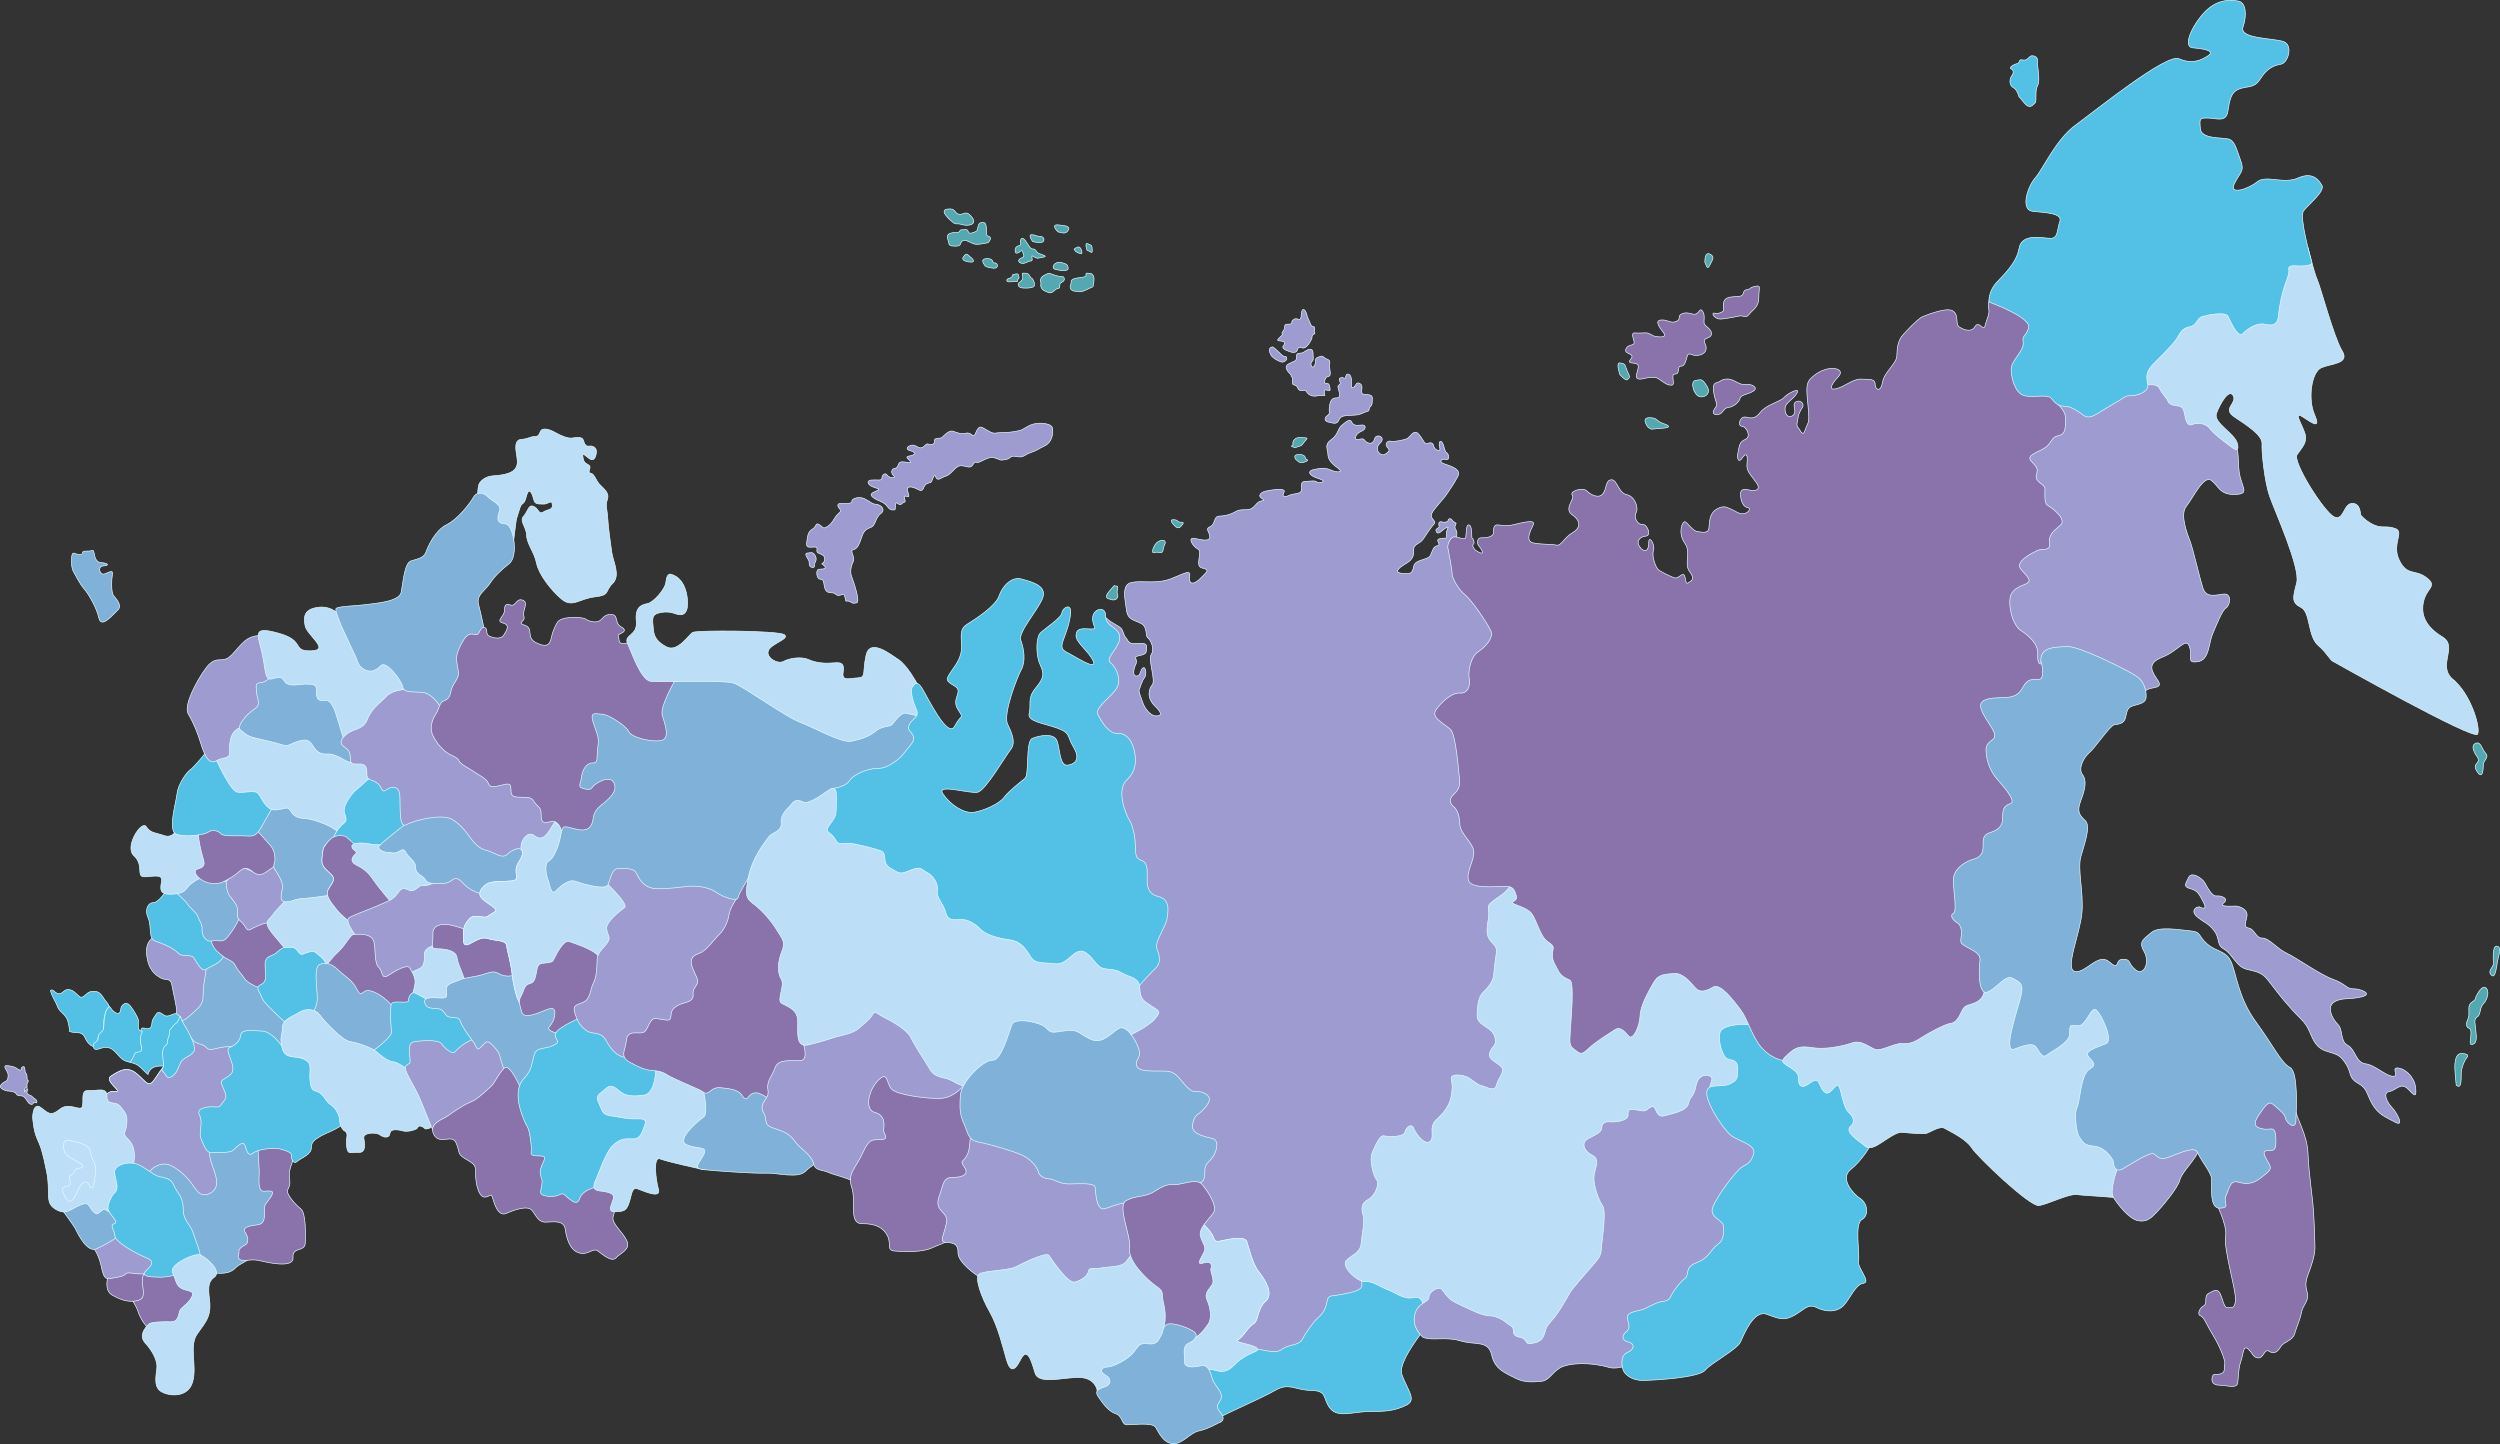 <?xml version="1.0" encoding="UTF-8"?> <svg xmlns="http://www.w3.org/2000/svg" id="Map" viewBox="0 0 2797.65 1615.99"><rect x="0" y="0" width="2797.65" height="1615.99" fill="#333333" stroke="none"/><defs><style> .cls-1 { fill: #53c1e6; } .cls-1, .cls-2, .cls-3, .cls-4, .cls-5, .cls-6 { stroke: #e3fcff; stroke-miterlimit: 10; stroke-width: .75px; } .cls-2 { fill: #8a73ab; } .cls-3 { fill: #54a8b2; } .cls-4 { fill: #9e9bd0; } .cls-5 { fill: #80b1d9; } .cls-6 { fill: #bcdef7; } </style></defs><g id="Map-2" data-name="Map"><path class="cls-2" d="M144.51,1449.39s8.26,12.23,10.06,18.43,9.18,19.57,16.66,21.36c7.48,1.79,33.73-5.71,33.73-5.71,0,0,11.81-11.9,11.29-12.56s5.34-19.57,5.34-19.57l-.98-14.35-18.59-15.48-28.7-.66h-23.15l-7.83,24.13,2.17,4.4Z"></path><path class="cls-2" d="M120.81,1428.68s-4.89,15.33,4.89,20.71c9.78,5.38,17.12,7.83,26.09,6.52,8.97-1.3,9.46-6.36,8.15-15.16s-1.77-14.56,6.7-22.12c8.47-7.56-5.07-31.86-5.07-31.86h-19.4l-12.56,17.63-8.81,24.28Z"></path><path class="cls-4" d="M100.05,1390.79s9.35,8.48,13.04,25.44,4.57,15.66,18.48,13.05c13.91-2.61,5.01-6.06,17.61-4.36,12.6,1.71,21.31.44,21.96-5.43s-3.04-40-3.04-40l-27.39-1.52-27.39,1.09-13.26,11.74Z"></path><path class="cls-5" d="M66.03,1349.27s16.41,21.42,19.13,27.29,12.94,25.44,22.72,20.98c9.78-4.46,30.11-15.33,30.22-21.85s1.3-19.02,0-19.89-10.65-7.83-10.65-7.83l-11.52-3.7-15.11-1.19-9.35-.54-25.44,6.74Z"></path><path class="cls-5" d="M115.92,1232.19s1.79-12.07,12.72-10.76-13.04-11.74-4.24-17.28,17.61-11.74,28.54-2.61c10.93,9.13,13.04,16.47,20.06,6.36,7.01-10.11,13.21-21.04,22.83-22.83,9.62-1.79,11.41-4.24,15.49-14.51,4.08-10.27,7.99-18.43,17.12-14.35,9.13,4.08,39.9-16.63,52.51,19.08,12.61,35.71,23.22,134.8,23.22,134.8,0,0,18.55,42.66,10.27,64.84-8.27,22.18-44.75,38.59-48.99,42.18-4.24,3.59-7.17,10.11-30,7.01-22.83-3.1-49.24-39.13-49.24-39.13l-40.93-51.7-24.46-53.8-4.89-23.48v-23.81Z"></path><path class="cls-4" d="M115.92,1232.19s1.79-12.07,12.72-10.76c10.93,1.3-13.04-11.74-4.24-17.28,8.81-5.54,17.61-11.74,28.54-2.61s13.04,16.47,20.06,6.36,13.21-21.04,22.83-22.83c9.62-1.79,11.41-4.24,15.49-14.51,4.08-10.27,7.99-18.43,17.12-14.35,6.62,2.95,24.58-7.1,38.78.71,8.53,4.69,12.39,14.33,13.73,18.37,13.52,40.89-57.32,80.16-45.03,124.05,2.69,9.6,10.44,23.3,4.09,31.88-2.53,3.42-7.43,6.18-12.26,5.72-9.16-.88-9.83-12.74-25.34-25.34-10.48-8.51-15.87-9.07-18.8-8.99-8.71.25-14.96,6.72-16.26,8.19-10.62,12-2.39,41.93,18.86,74.19l-40.93-51.7-24.46-53.8-4.89-23.48v-23.81Z"></path><path class="cls-6" d="M36.51,1250.29s.33-17.45,9.13-10.93c8.81,6.52,10.93,10.27,21.52,1.79s23.48,3.77,25.11-3.25c1.63-7.02-2.45-18.43,7.34-17.62s20.06-4.46,20.06,6.74,9.46,3.86,15.33,11.53,7.99,9.46,6.69,20.38c-1.3,10.93-5.87,8.18,2.61,16.97,8.48,8.79,6.36,23.14,4.08,31.62-2.28,8.48-6.69,46.15-18.26,48.76-11.58,2.61-10.27-5.54-15.65-1.96-5.38,3.59-5.38,6.36-10.44,1.14-5.05-5.22-3.75-11.58-14.84-6.69-11.09,4.89-15.65,11.58-27.56,4.08-11.9-7.5-4.73-18.1-9.46-41.58-4.73-23.48-6.69-28.37-10.76-37.34-4.08-8.97-4.89-23.64-4.89-23.64Z"></path><path class="cls-1" d="M127.01,1335.89s5.33-2.5,3.7-11.31c-1.63-8.81-4.46-13.81-.22-18.05,4.24-4.24,13.81-5.98,20.22-4.57,6.41,1.41,11.96,6.09,16.63,8.81,4.67,2.72,4.67,4.67,14.24,6.63,9.57,1.96,10.98,4.67,14.02,11.2,3.04,6.52,9.46,11.09,9.46,24.57s7.83,15.87,11.31,27.18c3.48,11.31,9.13,21.31,7.83,31.09-1.3,9.78-33.26,18.05-44.14,17.83-10.87-.22-22.61-.43-17.5-6.31s12.72-10.65,1.41-15.33c-11.31-4.67-35-17.39-35.44-24.68-.43-7.28-6.41-11.74-.43-13.7,5.98-1.96-7.17-10.54-7.28-17.28s6.2-16.09,6.2-16.09Z"></path><path class="cls-5" d="M207.41,1133.54s-8.75,9.73,0,19.67c8.75,9.94,7.44,12.77,17.01,15.38,9.57,2.61,4.57,8.26,18.48,4.57,13.91-3.7,21.96-.22,28.59-5,6.63-4.78,27.39,1.09,27.34,1.74s38.43,8.26,38.43,8.26v-55.01s-22.15-23.7-22.82-23.7-38.5-21.41-38.5-21.41l-21.09-16.33-28.92,6-8.04,29.79-8.91,25-1.57,11.04Z"></path><path class="cls-4" d="M177.56,1046.78s-15.01,1.96-13.54,20.22c1.47,18.26,9.79,23.97,15.82,27.39,6.03,3.42,11.09-1.14,12.72,8.81,1.63,9.95,5.22,21.85,5.05,29.35s3.1,15,15,3.91c11.9-11.09,14.68-11.25,14.84-25.6.16-14.35,5.38-27.23,2.77-38.65-2.61-11.41-32.79-36.53-32.79-36.53l-19.88,11.09Z"></path><path class="cls-1" d="M185.72,997.27s-8.26,12.7-13.91,12.76c-5.65.07-10.44,7.02-6.09,17.02,4.35,10,0,23.54,8.04,26.12,8.04,2.58,20.65,8.01,25.44,13.23,4.78,5.22,13.91.87,17.39,5.22,3.48,4.35,8.7,16.96,14.13,13.04,5.44-3.91,19.68-7.17,20.06-18.7.38-11.52-9.4-35.87-9.4-35.87l-14.57-16.09-11.74-13.36-19.57-9.47-9.78,6.09Z"></path><path class="cls-2" d="M288.56,1283.71s1.52,22.5,1.52,28.81-2.17,21.09,5.54,20.55c7.72-.54,12.61-1.3,7.07,6.96-5.54,8.26-6.96,6.52-6.63,15.65s-1.3,14.13-7.5,14.89c-6.2.76-18.81,2.07-14.03,8.81,4.78,6.74,2.61,12.83-.33,13.91-2.94,1.09-7.61,4.67-6.85,7.72s-2.94,5.65,1.2,8.48c4.13,2.83,12.07-1.03,21.2,1.09,9.13,2.12,39.13,9.29,38.16-3.26-.98-12.56,13.37-5.87,13.7-16.31s.82-33.92-5.05-38.32c-5.87-4.4-15.49-15.49-14.84-19.89s3.75-4.4,2.28-13.86c-1.47-9.46,3.1-17.77,6.2-26.58,3.1-8.81-3.1-26.74-3.1-26.74l-30.49,4.57-8.04,13.53Z"></path><path class="cls-2" d="M234.96,1049.67s3.04,10.44,7.5,14.46c4.46,4.02,7.72,6.96,12.94,9.57,5.22,2.61,6.31,3.48,8.91,8.48,2.61,5,6.69,8.32,8.97,12.39,2.28,4.08,13.53,11.09,22.18,11.74,8.64.65,24.3-15.16,24.3-15.16l11.58-39.95-5.05-23.32-40.77-10.76-46.31,6.69-4.24,25.87Z"></path><path class="cls-5" d="M194.19,996.56s11.41,9.13,15.82,15.33,9.62,8.97,11.25,13.53c1.63,4.57,5.38,9.06,4.89,14.64-.49,5.58,3.42,14.55,11.41,12.92,7.99-1.63,10.6,2.45,15.82-2.94,5.22-5.38,15.49-21.52,16.63-28.37s1.47-25.76,1.47-25.76l-20.47-29.03-54.05,3.59-2.77,26.09Z"></path><path class="cls-4" d="M253.39,979.44s-1.79,16.31,3.75,23.32c5.54,7.01,9.29,10.76,8.64,18.26-.65,7.5,1.63,7.66,5.71,12.07,4.08,4.4,4.24,9.39,8.81,6.98,4.57-2.41,14.51-7.63,23.81-8.12,9.29-.49,23.15-14.02,23.15-14.02,0,0,4.89-26.09,4.89-26.58s-6.85-15-6.85-15.49-9.78-11.58-9.78-11.58l-28.7-3.59-36.04,3.59,2.61,15.16Z"></path><path class="cls-6" d="M326.28,1000.71c-.98,1.24-16.14,16.24-20.71,22.6-4.57,6.36-9.78,7.34-4.57,15.98s21.2,23.65,23.48,32.29,29.28,19.75,29.28,19.75l25.76,10.09,29.91-39.67-1.63-34.03-19.89-31.31-52.81-17.68-8.83,21.99Z"></path><path class="cls-6" d="M199.74,924.98s-4.89,13.91-15.65,10.22c-10.76-3.69-15.65-2.71-20.55-10.22-4.89-7.5-24.79,22.5-13.7,32.61,11.09,10.11,2.94,22.5,10.44,23.48,7.5.98,22.18-4.57,20.55,4.89-1.63,9.46-2.66,15.36,12.04,14.69,14.7-.67,15.03-5.89,18.94-9.8s15.65-11.74,21.69-8.81c6.03,2.94,19.24,7.5,21.69,1.96,2.45-5.54,14.68-14.51,20.87-11.74,6.2,2.77,14.35,7.99,20.38,2.45,6.03-5.54,16.96-7.83,21.04-14.84,4.08-7.01-4.89-36.09-4.89-36.09l-28.05-2.4-26.74-6.2h-37.18l-20.87,9.78Z"></path><path class="cls-2" d="M222.56,939.43c1.17,7.87,2.72,14.11,4,18.53,1.5,5.21,2.72,8.28,1.09,10.9-2.32,3.71-8.03,2.69-9.08,5.81-.85,2.53,2.06,5.62,3.27,6.9,6.25,6.64,17.54,9.07,26.88,5.81.97-.34,2.8-1.35,6.46-3.38,13.5-7.47,13.78-11.79,18.93-12.17,7.29-.53,9.02,7.42,17.1,6.83,3.29-.24,6.24-2.34,11.99-6.54,7.96-5.81,11.94-8.71,14.27-12.25,8.45-12.88-3.68-34.03-4.89-36.09l-28.05-2.4-26.74-6.2h-37.18c.65,8.08,1.3,16.16,1.95,24.24Z"></path><path class="cls-5" d="M285.73,927.15s10.87,12.29,16.31,18.32c5.44,6.03,5.65,12.66,5.65,16.79s-3.26,6.41.43,11.63c3.7,5.22,8.59,13.91,8.04,19.13-.54,5.22-4.89,16.09,3.37,16.2s8.59-3.15,18.92-3.7c10.33-.54,27.94-3.37,33.05-4.13s14.46-29.13,14.46-29.13c0,0,.65-23.81,0-24.79s3.3-27.72,3.3-27.72l-13.43-15.65-35.86-13.82-26.42-4.45-32.61,15,4.78,26.31Z"></path><path class="cls-1" d="M230.29,842.25s-12.5,15.65-17.5,19.24c-5,3.59-13.7,17.18-14.68,26.63s-10.76,41.74-.82,45.33c9.95,3.59,23.97,1.14,29.68,0s8.64-4.4,11.41-4.24c2.77.16,6.52,1.14,8.97,3.91s13.86,2.13,23.97,2.21c10.11.08,14.19,2.85,21.2-9.87,7.01-12.72,16.96-27.72,16.63-34.24-.33-6.52-13.86-30.82-13.86-30.82l-9.62-24.3-37.18-9.62-11.41,9.62-6.79,6.14Z"></path><path class="cls-6" d="M240.34,846.54s16.96,38.81,25.44,39.95c8.48,1.14,19.28-2.94,23.17,1.63,3.9,4.57,8.62,18.75,19.06,18.26,10.44-.49,13.53-5.05,17.12.98,3.59,6.03,7.5,8.15,16.47,8.64s34.24,9.13,38.65,17.77,27.07-25.27,27.07-25.27l22.01-41.42-2.94-13.04-16.47-11.58-46.64-11.09-28.92-17.77-61.41-4.57-34.57-4.89,1.14,23.81.82,18.59Z"></path><path class="cls-4" d="M293.34,711.69s-7.34-1.96-16.14,3.26-16.63,19.24-23.64,22.18-11.41-1.47-19.4,6.2-29.84,44.68-23.64,55.28,10.6,21.69,13.7,31.8c3.1,10.11,8.48,26.42,17.28,21.2,8.81-5.22,15.98-1.07,15.49-11.3s1.14-24.9,15-26.53c13.86-1.63,27.56-16.14,27.56-16.14l11.25-28.05-2.28-25.93v-19.57l-15.16-12.39Z"></path><path class="cls-5" d="M304.26,756.47s-7.17,7.57-13.21,7.57-4.24,5.54-3.75,12.07,5.38,12.23-2.77,17.45c-8.15,5.22-20.55,19.73-15.49,23.32,5.05,3.59,6.49,6.69,17.02,9.13,10.53,2.45,23.42,5.39,30.27,7.59,6.85,2.2,8.81-1.55,17.61-4.16s12.07-1.44,15.98,4.83c3.91,6.26,8.15,9.85,14.68,9.52,6.52-.33,8.5.65,14.93,3.42,6.43,2.77,16.54,12.72,20.29-1.3,3.75-14.02-3.75-51.36-3.75-51.36l-35.83-31.31-19.61-17.94-30-6.52-6.36,17.71Z"></path><path class="cls-6" d="M381.69,689.68s-9.44-12.07-25.25-10.11-17.12,9.95-15,20.71c2.12,10.76,28.86,27.39,6.69,28.05-22.18.65-5.87-11.09-35.87-19.57s-24.13.7-19.57,19.59c4.57,18.89,3.26,33.02,10.87,31.5,7.61-1.52,10.87-4.13,15,2.83s19.13,2.39,24.79,2.83,11.09-.22,10.87,6.74c-.22,6.96-.22,13.04,9.35,11.52s13.26,19.78,15.44,25c2.17,5.22,6.09,29.13,14.13,24.13,8.04-5,48.7-16.74,48.7-16.74l28.26-26.96v-59.57l-33.92-33.53-50.88-2.99-3.61-3.42Z"></path><path class="cls-1" d="M392.48,1032.44s-10.93-8.15-15.49-14.19-12.23-14.35-10.44-20.71c1.79-6.36,10.93-12.21,4.4-18.82-6.52-6.61-11.58-9.22-10.6-17.54s.49-11.35,3.91-15.71c3.42-4.35,7.83-4.84,9.29-8.92,1.47-4.08,4.36-8.48,8.13-12.56s7.85-3.26,4.1-13.21,10.76-24.95,10.76-24.95l19.89-17.61,43.21,13.59,16.96,54.14-14.13,42.76-16.31,48.34-35.87,7.35-17.83-1.97Z"></path><path class="cls-2" d="M392.48,1032.44s-10.93-8.15-15.49-14.19c-4.57-6.03-12.23-14.35-10.44-20.71,1.79-6.36,10.93-12.21,4.4-18.82-6.52-6.61-11.58-9.22-10.6-17.54.98-8.32.49-11.35,3.91-15.71,2.05-2.61,4.74-6.79,9.29-8.92,5.69-2.65,11.49-1.07,13.55-.39,3.39,3.03,6.78,6.05,10.17,9.08,21.73,11.16,43.47,22.31,65.2,33.47l-16.31,48.34-35.87,7.35-17.83-1.97Z"></path><path class="cls-6" d="M427.05,945.47s-9.95-.03-14.27-1.17c-4.32-1.14-19.87-2.04-19,3.18s8.04,4.35,3.26,8.91-4.13,8.7,1.96,11.74c6.09,3.04,12.39,6.74,18.7,16.31,6.31,9.57,23.7,29.57,23.7,29.57l27.39-5.65,25-6.52-11.24-33.26s-14.41-13.7-15.93-15c-1.52-1.3-16.52-8.1-16.52-8.1l-15-2.05-8.04,2.05Z"></path><path class="cls-4" d="M403.13,1053.41s-19.46-22.61-12.28-26.52c7.17-3.91,21.04-8.64,31.47-13.21s15.82-6.2,20.22-10.93c4.4-4.73,5.71-11.09,14.02-7.01,8.32,4.08,11.25-5.54,16.47-4.73,5.22.82,13.86-2.77,13.86-5.71s50.71-13.04,50.71-13.04l29.03,34.18-23.81,52.24-44.68,20.87-42.07,26.74-29.03-5.22s-27.39-16.31-27.39-18.59,3.48-29.08,3.48-29.08Z"></path><path class="cls-6" d="M487.05,1057.55s-11.68,2.61-11.96,9.29.22,13.7-4.84,16.63c-5.05,2.94-16.85,6.03-16.74,12.72s14.13,28.7,14.13,28.7l59.35-3.59v-15.65l-8.48-35.87-11.41-18.43h-14.19l-5.87,6.2Z"></path><path class="cls-2" d="M523.8,1040.97s-15.65-5.44-22.18-6.31c-6.52-.87-17.83-.1-17.18,10.82s-4.13,16.15,4.78,16.25,21.09,1.74,22.18,9.84c1.09,8.1,8.91,23.32,11.31,32.45,2.39,9.13,23.7,5.83,23.7,5.83l33.4-20.39-2.96-55.05-32.61,2-20.44,4.57Z"></path><path class="cls-2" d="M364.43,1081.41s6.74-9.57,14.57-16.74c7.83-7.17,12.77-18.7,16.93-18.92s20.76-2.17,22.68,8.91c1.92,11.09.45,23.7,5.21,27.83s2.47,14.57,10.95,8.91c8.48-5.65,20.98-12.5,23.59-8.37s6.09,9.68,6.2,15.65-5.22,21.52-7.07,26.63-72.15-7.61-72.15-7.61l-26.12-24.46,5.22-11.85Z"></path><path class="cls-1" d="M324.64,1149.03s-29.51-25.76-31.47-32.29c-1.96-6.52-8.64-11.58-1.14-15,7.5-3.42,4.89-12.07,4.73-18.26s-.98-11.41,7.01-14.19c7.99-2.77,8.48-8.48,16.14-8.97s9.46-1.14,13.7,4.57c4.24,5.71,5.54,2.12,9.95,1.14,4.4-.98,6.52-3.1,11.41,1.3s9.95,6.69,11.09,16.8c1.14,10.11,5.71,31.63,5.71,31.63l-21.87,43.92-25.25-10.66Z"></path><path class="cls-5" d="M347.91,1136.63s6.74-8.26,7.17-18.05-4.78-36.31,2.83-39.35c7.61-3.04,14.13,0,20.87,6.52,6.74,6.52,12.18,8.91,17.61,16.31,5.44,7.39,4.57,13.04,11.31,7.61s27.83,8.91,32.61,18.92c4.78,10,3.48,38.27,3.48,38.27l-33.26,22.18s-21.52-2.17-22.18-2.17-38.92-27.29-39.35-27.88-1.09-22.34-1.09-22.34Z"></path><path class="cls-1" d="M315.18,1170.16s-11.06-15.94-21.86-16.34c-10.8-.4-23.19-2.53-23.99,4.67-.8,7.2-6.53,11.2-12.73,14s9.4,21.79,2,29.19c-7.4,7.4-13.4,5.2-9.8,13.6s6,12.2,1.6,17c-4.4,4.8-2.8,7-9.6,6.4-6.8-.6-22.19.6-17.6,9.2s-1.4,19.39,1.8,26.59c3.2,7.2,5.4,16.04,12.6,15.52,7.2-.52,18,.48,22.39-2.32,4.4-2.8,11.7-12.8,14.2-5.6s3.5,12.54,9.7,7.92c6.2-4.62,24.89-5.72,29.29-4.32s13.2,3.2,13,7.4,2.2,10.4,6.4,6.6c4.2-3.8,16-7.6,15.8-15.2s6-10.2,10.4-13c4.4-2.8,21.59-9,25.59-14.2s-5.6-52.39-5.6-52.39l-17.6-19.99-15.2-11.2-27.19-2.8-3.6-.72Z"></path><path class="cls-1" d="M418.61,1175.08s20.4-14.75,19.6-20.47-1.47-16.52-1.07-23.58,0-9.06,5.07-9.6c5.07-.53,15.06,1.2,14.8-1.6s2.67-10.26,7.2-8.66,10.8,6.8,20.93,10.13c10.13,3.33,30.92,11.2,30.92,11.2l23.86,18v15.2l-14.66,25.59s-21.86,6.93-23.46,7.73-56.78,8-56.78,8l-17.86-8.53-8.54-23.39Z"></path><path class="cls-6" d="M482.08,1258.59s1.95,3.31-2.98,4.46c-4.93,1.15-3.08-1.08-7.52-2.59-4.44-1.51-3.23,1.68-5.88,3.02-2.65,1.34-9.68,3.32-14.38,2.16-4.7-1.16-14.08-3.36-14.94,2.65s-7.19,4.7-11.27,1.63c-4.08-3.06-19.11-2.78-17.95,3.76s2.62,16.57-6.15,15.96c-8.77-.61-11.88,3.58-13.14-7.08-1.25-10.67,3.48-13.95-3.2-17.63,0,0-4.31-3.48-4.51-10.88s-5.2-14.8-10.4-18-7.4-11.2-13.4-13.8c-6-2.6-8-1.2-9.4-13-1.4-11.8,3.6-18.99-6.6-23.79-10.2-4.8-20.93.47-24.39-12.06-3.47-12.53,0-13.86,0-23.19s10.4-12,18.4-17.06c8-5.07,18.13-4.53,23.73,2.93,5.6,7.46,24.53,27.73,33.06,29.33s23.46,6.13,29.59,11.2c6.13,5.07,12.8,10.93,19.73,11.73,6.93.8,23.19,13.6,29.06,20.26,5.87,6.66,17.06,30.66,17.06,30.66l10.13,15.73-14.65,3.6Z"></path><path class="cls-4" d="M484.02,1264.05s-5.15-12.53-12.88-31.72c-7.73-19.19-21.06-35.72-16.8-39.72,4.27-4,4.7-.43,4.5-7.23s-3.1-18,4.3-19.49c7.4-1.5,27.33-2.73,30.79,1.93s12.13,13.33,15.46,8.93,14.53-12.26,20.26-13.6,36.26-3.47,36.26-3.47l8,27.19-3.2,26.39-19.99,32.39-29.99,18.4h-36.71Z"></path><path class="cls-5" d="M452.12,923.46s-23.87,18.68-27.47,22.88c-3.6,4.2,5.4,7.5,9.1,7.5s7.2,1.9,12.2-.8c5-2.7,6-3.4,8.5,1.45s10.56,8.98,10.56,15.38,3.07,7.73,7.6,10.93,3.2,7.46,11.6,7.73,15.13,1,19.93-2.4c4.8-3.4,6.6-5.69,14.4,2.65s20.99,13.94,31.39,11.14c10.4-2.8,29.9-1.4,29.9-1.4l26.22-36.47-2.67-34.44-42.66-18.13-69.85-19.19-29.33,13.33-9.42,19.84Z"></path><path class="cls-5" d="M573.29,1091.78s-5.98,1.72-12.77-1.08c-6.8-2.8-5.8-4.8-18-.8-12.2,4-21.39,3.6-28.99,7-7.6,3.4-14.4,4-14,10.8.4,6.8,1.6,9.2-5.2,9.2s-21.99-2.8-18.79,6c3.2,8.8,14.2,3.2,19.39,7.8,5.2,4.6,3,7.6,12.2,8,9.2.4,6.2,2.2,10.4,9.4,4.2,7.2,9,13.8,12.4,18.2,3.4,4.4,3.2,11.2,8.6,5.2s7-7.8,12.6-2,7.6,9,9.2,15.8,4.2,11.4,5.4,18c1.2,6.6,18.99,47.45,34.99,30.12s38.92-47.07,39.46-50.06,0-62.17,0-62.17l-14.4-30.92-27.19-18.66-25.28,20.21Z"></path><path class="cls-4" d="M452.11,771.58s-13.49,1.14-19.36,7.4-17,13.8-21.39,25.59-14.8,10.8-21.79,15.8c-7,5-10.6,10.6-5.4,14.6,5.2,4,7.8,5.6,7.8,13s2.4,7.2,10,7c7.6-.2,8.8,4,8.6,11.6s7.6,5.4,12.8,10.8c5.2,5.4,3.4,10.4,9.4,6.2,6-4.2,13.6-4,14.6,5.8s-1.6,38.59,7.2,33.59c8.8-5,40.19-12.8,51.39-6,11.2,6.8,16,14.8,20.79,21.19s10.4,12,18,13.6,16.8,10,22.79,4.4c6-5.6,16.4-10,17.2-2.4.8,7.6-8,12-7.2,21.59s2.4,10.4-12,10.93c-14.4.53-20.26,0-26.39,8.26-6.13,8.26,2.13,12.8,7.73,16.8,5.6,4,11.46,6.66,5.6,9.86-5.87,3.2-7.2,5.87-11.73,5.07s-12.26-2.13-15.33,1.87c-3.07,4-6.66,6.93-6.66,15.6s-1.73,16.93,7.2,12.26c8.93-4.67,13.73-8,20.93-5.47,7.2,2.53,19.33.93,20.13,7.86s4.67,18.26,6,30.79c1.33,12.53,5.97,34.39,11.78,36.79,5.81,2.4,31.14-20.79,31.14-20.79l98.37-43.43,20.39-121.81-14.4-91.7-144.66-55.64-73.68-41.99-49.82,20.99Z"></path><path class="cls-6" d="M614.33,930.17c-2.34,3.67-5.64,7.4-9.81,7.63-5.07.28-6.84-4.87-11.44-4.36-5.98.67-11.58,10.33-9.78,17.18.46,1.75,1.22,1.34,1.41,3.11.8,7.6-8,12-7.2,21.59s2.4,10.4-12,10.93c-14.4.53-20.26,0-26.39,8.26-6.13,8.26,2.13,12.8,7.73,16.8,5.6,4,11.46,6.66,5.6,9.86-5.87,3.2-7.2,5.87-11.73,5.07s-12.26-2.13-15.33,1.87c-3.07,4-6.66,6.93-6.66,15.6s-1.73,16.93,7.2,12.26,13.73-8,20.93-5.47c7.2,2.53,19.33.93,20.13,7.86s4.67,18.26,6,30.79c1.33,12.53,5.97,34.39,11.78,36.79,5.81,2.4,31.14-20.79,31.14-20.79l98.37-43.43,20.39-121.81c-35.39-4.7-70.78-9.41-106.17-14.11-2.54-2-5.09-4-7.63-5.99-2.18,3.45-4.36,6.9-6.54,10.35Z"></path><path class="cls-2" d="M625.49,1156.88s-14.5-3.2-11-7.6c3.5-4.4,5.8-7.6,6.4-14.8s-3.6-7-11.3-3.8c-7.7,3.2-23.69,10.33-25.83,1.67-2.13-8.66-4.13-11.2-.8-17.33,3.33-6.13,3.73-12.8,9.06-14,5.33-1.2,6.66-4.53,8.13-12,1.47-7.46.93-10.8,9.6-11.33,8.66-.53,8.8-1.87,10.66-5.47s10.26-21.33,17.06-18.53c6.8,2.8,29.73,9.33,34.12,18.93s10.13,69.85,10.13,69.85l-39.33,32.79-16.92-18.4Z"></path><path class="cls-2" d="M582.91,1218.47s-12.2-29.19-18.59-23.19c-6.4,6-10.8,17-15,20.59-4.2,3.6-14.6,14.26-22.99,17.53-8.4,3.27-20.99,12.27-25.79,15.67s-21.59,8.4-15,20.59c6.6,12.2,20.19-1.2,24.79,9.2,4.6,10.4,1,11.8,9.2,17.2,8.2,5.4,13.4,6,12.8,16.2s3,27.39,10,27.39,6.8-6.8,9.6,3,7.4,18.4,14.6,15.2,23.79-9.6,28.79-3.4c5,6.2,7,13.6,15.8,13.2,8.8-.4,19.99-2.2,21.39,7.8,1.4,10,5,23.39,15.4,26.59,10.4,3.2,15.6-6.4,21.33-2,5.73,4.4,15.6,12.8,20.26,7.46s16.53-9.06,12-18.93-17.06-19.19-15.46-26.66,5.2-14.8,5.87-18.26,6.12-35,6.12-35l8.27-72.57-67.18-9.33-56.18-8.26Z"></path><path class="cls-1" d="M645.78,1140.58s-26.09,11.1-24.49,18.3c1.6,7.2,6.4,6.8-2.6,11.2-9,4.4-18.4,1-20.99,10.8s-3.4,17.6-9.8,24.19c-6.4,6.6-8.6,12.6-8,23.99s7.4,27.39,10.2,31.79,4.6,20.99,4.6,25.19-2.6,7.2,6.2,7.4c8.8.2,9.6.6,7.8,5.4-1.8,4.8-6.4,11.2-3,18.79,3.4,7.6-3.6,16.6.8,19.19,4.4,2.6,15,3,19.79,0,4.8-3,7.2,2.6,10.2,4.4,3,1.8,9.2,8.8,12.2,0,3-8.8,13.8-11.6,21.19-13.6,7.4-2,51.59-37.19,51.59-37.19l31.19-67.18,6.4-69.18-61.06-38.39-52.22,24.89Z"></path><path class="cls-6" d="M535.91,542.08s3.35-8.71,16.2-9.6,21.17-3.13,24.61-8.11c3.44-4.97,2.16-9.97.87-18.64-1.28-8.67.27-13.87,6.03-14.07,5.77-.21,10.9-3.13,14.13-3.17s4.86-.07,6.86-5.34,10.25-2.81,16.58.79,14.24,6.97,19.01,6.26,11.31-1.89,12.65,2.45,2.46,7.2,6.77,6.56,7.76,2.31,7.81,5.76c.05,3.45-1.69,13.65-8.85,7.58-7.16-6.07-6.94-4.59-5.9.87,1.04,5.46,4.51,5.38,6.92,7.62s-2.73,8.18,1.25,8.46c3.98.27,5.76,7.57,9.94,12.36,4.19,4.78,11.55,9.09,8.98,16.82-2.57,7.73-.25,10.84.31,20.91.56,10.07,3.06,28.5,4.56,38.65,1.5,10.15,10.07,25.73.96,34.64-9.11,8.91-2.46,13.11-19.8,15.03s-25.26,12.6-37.16,2.69c-11.9-9.91-25.67-27.74-28.22-40.33-2.56-12.58-10.83-21.51-11.11-31.2s-8.34-15.62-3.39-21.32c4.95-5.7,5.48-13.13,10.61-11.29,5.14,1.83,6.18,7.3,8.74,7.35s2.99-1.74,7.88-3.11,5.52-3.41,4.7-7.39c-.82-3.98-4.93,1.16-9.85.81s-9.36.95-10.72-5.11-4.34-12.1-6.53-8.11-2.39,10.51-5.57,12.49-3.82,7.05-5.76,12.74c-1.94,5.69-2.02,8.3-2.02,8.3,0,0-3.31,25.02-3.51,29.42s-16.2-13-16.2-13l-12-23.41-9.8-16.58s-2.9-6.74,0-18.77Z"></path><path class="cls-5" d="M491.94,789.67s-8.21-13.28-18.21-14.68c-10-1.4-21.59,1.2-22.99-6.2s-18.59-29.99-24.39-23.99c-5.8,6-11.8,8.2-18.59,4.4-6.8-3.8-7.2-8-9.4-13.6s-26.39-52.59-21.99-54.99,22.59-2.6,32.79-4,37.59-3.2,39.79-13.8,3.4-32.79,11.2-35.19,14-3.2,16.4-9.6,10-24.19,23.19-30.79c13.2-6.6,26.59-24.59,30.19-30.99,3.6-6.4,11.4-5.2,16.4,0,5,5.2,15.4,8.2,12.6,15.8s-2.4,11.6,2,13.4,7-1.6,11.2,8c4.2,9.6,6,30.99-2.6,37.59-8.6,6.6-16.2,14-21.39,21.99-5.2,8-15.4,12.6-12.6,23.39,2.8,10.8,7.8,32.99,7.8,39.19s3,124.7,3,124.7l-54.37-50.63Z"></path><path class="cls-2" d="M701.45,719.49s-8.13,3.26-8.72-3.36c-.59-6.63-2.59-4.86,1.59-6.9,4.18-2.04,7.16-4.36.52-7.85s-3.13-12.79-9.38-13.51c-6.25-.72-8.52.86-12.86,5.52s-13.29,2.11-17.33-.62c-4.04-2.73-27.79-3.4-31.56,3.77,0,0-4.71,7.57-6.34,15.5s-3.86,13.68-16.79,7.53c-12.94-6.15-2.69-16.09-13-19.69-10.31-3.6.86-3.57-1.29-10.21-2.15-6.65,5.97-15.17-1.29-18-7.26-2.83-7.94,7.35-13.44,5.45-5.5-1.9-6.94-.28-7.08,6.37s-10.39,11.4-1.55,13.74c8.84,2.34,3.16,9.4,1,13.13-2.16,3.73-7.26,4.95-14.84,2.16s-1.69-8.15-6.9-10.37c0,0-2.53-2.08-5.99,5.51s-9.26-5.67-18.26,9.93-7.2,20.19-6.2,26.99,2.9,9.6-.85,16-5.15,7.6-6.35,13.6-3.6,8.8-8,10.2-6.2,10.4-7.4,12.4-10.8,14.2-4.4,26.99c6.4,12.8,15.6,18.99,18.79,20.59s8.6,3.4,10.4,7.4c1.8,4,11.4,8.2,16.4,11.8,5,3.6,12.8,7.2,15.2,11.2,2.4,4,1.6,6.8,11,5,9.4-1.8,15-5.2,15.2,2.2s-.2,10.2,11,10.2,12.2.8,15.2,5.4c3,4.6,7.6,5.6,7.6,12.4s.2,11.6,6.8,10.4c6.6-1.2,6.8-2.8,11.4,1s4.4,12.6,11.8,17.4c7.4,4.8,75.58-6.6,75.58-6.6l68.78-65.58v-78.38l-5.6-52.12-57.58-10.26-15.22-6.31Z"></path><path class="cls-4" d="M680.48,989.93s23.13,22.06,18.46,25.66c-4.67,3.6-21.99,16.4-19.99,24.79,2,8.4,4.4,8.4,1.2,13.86-3.2,5.47-11.46,10.93-11.86,18.93-.4,8-.27,19.59-4.13,26.66-3.87,7.06-3.2,18.53-11.73,21.86-8.53,3.33-11.93,3.8-8.93,12.8,3,9,5.2,12.2,9.8,16.4,4.6,4.2,6,4.4,12.8,5.4,6.8,1,9.8,4.2,11.4,6.8,1.6,2.6,10.4,21.39,25.19,20.19,14.8-1.2,99.57-32.79,101.17-36.79s26.35-87.34,26.35-87.34l39.24-65.41-91.18-53.59h-62.38l-61.58,16,26.19,33.79Z"></path><path class="cls-6" d="M733.89,1198.27s-1.03,25.4-12.83,27.2c-11.8,1.8-18.99,1-24.59-2.2-5.6-3.2-11.2-12-18.4-5.2-7.2,6.8-12.4,7.2-8,16.4s3.4,12.6,13.4,14.2c10,1.6,19.59,3.8,29.19,3.4,9.6-.4,11,1.8,8.6,7.6-2.4,5.8-3.8,15.4-13.8,14.8-10-.6-15,.8-22.19,7.8-7.2,7-16.4,33.39-18,36.79s-6.2,12,2.4,13.4,17.8,1.8,16.8,8.2-8.2,15.8,2,15.4c10.2-.4,12-1.4,15-8.6,3-7.2,3-19.39,9.6-17.2,6.6,2.2,26.99,12,23.79.6-3.2-11.4-6-37.19,1.8-33.99s48.12,12.02,50.54,12.25c2.42.24,28.1-51.84,28.1-51.84l-9.06-62.38-59.58-19.59-14.77,22.99Z"></path><path class="cls-5" d="M787.57,1222.46s5.12,24,0,27.4-31.31,25.39-19.51,30.99c11.8,5.6,24.59,1.2,19.59,11s-12.8,15.6-.8,17,57.78,4.6,70.18,4c12.4-.6,35.99,6.4,44.19-2,8.2-8.4,11.2-4.2,13-19.19,1.8-15-36.26-62.26-39.99-69.18-3.73-6.93-61.85-37.32-61.85-37.32,0,0-29.35,18.65-24.81,37.32Z"></path><path class="cls-2" d="M823.88,1006.26s-7.03,9.66-8.23,18.06-6.4,17.4-10.8,21.39c-4.4,4-14.6,18.59-21.99,20.99s-11.6,6.4-8.2,15.6c3.4,9.2,8,14.8,5.4,18.99-2.6,4.2-5,6.6-4.4,11.6.6,5-3.2,7.6-7.6,8.8s-16.4,4.2-17,13.2-3,6.6-9.8,6-9.8-4-14.2,4-4,11.2-11.8,11c-7.8-.2-13.4-.8-14.4,9.2s-7.6,17.2,3.4,23.39c11,6.2,18.4,8.8,23.19,9.2,4.8.4,12.4.6,18.59,4.8,6.2,4.2,30.33,14.04,36.46,17.02,6.13,2.98,6.66,6.18,12.53,1.38,5.87-4.8,9.06-4,17.86-2.93,8.8,1.07,14.26,3.47,16.53,6.53,2.27,3.07,4.67,7.86,8,3.2,3.33-4.67,7.86-5.73,12.4-4s12.53,6.66,15.86,9.46c3.33,2.8,55.45-17.6,55.45-17.6l15.46-55.45-2.67-44.25-39.46-109.38-52.25-40.27-70.91-3.91,52.55,43.99Z"></path><path class="cls-5" d="M754.66,762.69s-16.4,28.42-13.6,37.62,8.95,25.46-.32,28.13c-9.28,2.67-34.07-2.8-37.13-9.73s-23.93-19.73-29.93-19.53-14-4-10,8.8c4,12.8,7.2,16.4,5.4,27.59-1.8,11.2,1,18.59-5.6,18.2-6.6-.4-12,7.6-12.6,15.2s-5.6,11.6,2.4,13.6,8,.4,10.6-2.8,18.4-13,22.99-4c4.6,9-4,16.8-9.4,21.39s-12.4,8.8-13.6,18.2-5,15.8-18.99,12.6-15.2-6-17.4,6.8c-2.2,12.8-8.2,26.39-13.4,28.79s-3,16.2-1,20.39,3.2,19.39,9.2,12.8c6-6.6,15.2-12.6,20.59-10.8,5.4,1.8,34.59,11.4,37.59,4,3-7.4,4.6-17.8,10.8-17.8s17.6-1.4,20.59,4.6c3,6,8.26,17.53,23.19,17.8,14.93.27,28.53-2.13,35.46-2.67,6.93-.53,21.06-.06,30.66,6.5,9.6,6.56,23.99,10.83,24.79,6.03.8-4.8,10.93-20.26,14.93-27.99s180.48-65.05,180.48-65.05l28.12-81.65s-13.72-62.31-54.51-56.31-153.56-22.79-153.56-22.79l-86.78,12.1Z"></path><path class="cls-6" d="M1026.18,764.75s-10.93-20.29-20.79-26.69-31.99-24.26-36.26-4.53.53,24.53-9.33,25.06c-9.86.53-17.86,4-16.26-6.13,1.6-10.13-1.87-11.46-10.4-10.66-8.53.8-19.33.4-28.13-3.6-8.8-4-22.19-1.4-28.39,2s-19.59-4-16.8-12,24.99-13.4,17.8-18-97.51-5.07-102.31-2.53-16.86,22.93-29.66,16.13c-12.8-6.8-14-13.6-14.6-20.99-.6-7.4-2.2-14,4.2-16.2s13.2-2.4,19.99,0,11.2,2,13.4-4.8c2.2-6.8,1-34.99-18.59-39.39,0,0-4-.4-4.8,8.6-.8,9-14.6,23.19-20.39,24.39-5.8,1.2-14.6,2.8-12.8,19.59,1.8,16.8-14.4,15-9.8,24.99,4.6,10,14.93,41.52,26.39,42.59s82.38-2.07,93.31,2.16,58.65,38.23,73.05,43.42c14.4,5.2,46.39,23.59,57.72,21.33s20.46-5.53,27.26-11.33,16.1-4.8,18.3-7.3c2.2-2.5,9.8-14,15.4-12.7,5.6,1.3,18.1,3.07,19.16,7.33s0-23.19,0-23.19l-6.67-17.57Z"></path><path class="cls-4" d="M1228.32,694.52s5.23-7.25,10.58-2.17c5.36,5.08,12.95,7.83,15.63,10.73,2.67,2.9,2.66,7.5,5.12,10.15,2.46,2.66,2.61,6.5,8.14,6.95,5.53.45,15.82-2.38,15.34,3.89-.47,6.27.63,7.77-7.96,9.53s-1.29,3.85-3.98,9.43c-2.69,5.58-4.24,13.65.69,13.5,4.93-.15,3.75-6.66,7.09-9.07,3.34-2.41,4.48,7.84,1.65,11.15s-4.43,10.39-5.69,12.8,2.34,9.86,4.08,15.25c1.74,5.39,7.99,14.02,13.82,14.4,5.83.38,9.44-1.5-.1-10.61-9.54-9.11-7.57-18.99-3.32-24.02,4.24-5.03-5.02-28.42-1.07-34.11s-.4-16-3.78-18.47c-3.38-2.47.14-11.81-7.43-16-7.57-4.19-15.16-3.79-16.56-15.28-1.4-11.49-6.13-28.33,5.84-30.79s27.6,2.1,43.91-4.11c16.31-6.21,22.32-11.18,21.01-2.01-1.32,9.18,5.3,8.68,12.39,1.2,7.1-7.49,10.61-9.07,1.54-11.23-9.07-2.16,1.34-18.01-4.84-21.27-6.18-3.26-11.92-13.72-3.38-11.8,8.54,1.91,17.55,3.73,16.78-2.36-.77-6.09-5.55-8.34.41-10.86,5.96-2.51,3.68-11.31,9.83-11.71,6.15-.4,11.91-1.15,18.46-5.08,6.55-3.93,13.34-.43,18.41-3.77,5.07-3.34,5.48-7.59,11.55-8.4,6.07-.81-4.54-2.66-2.49-6.67s8.03-4.52,14.22-5.5c6.19-.98,14.79-1.16,12.68,2.57-2.11,3.74-1.18,6.71,5.1,3.84s12.96-1.51,14.25-5.36c1.29-3.85-2.24-10.17,4.09-10.46s11.37-1.47,13.23.59c1.86,2.06,13.66-.41,2.09-3.83-11.57-3.42-12.95-8.6-5.28-10.17,7.67-1.57,12.82-2.2,18.82.6,6.01,2.79,15.69,3.25,7.65-2.43-8.04-5.68-10.71-10.16-10.89-15.72-.18-5.56-4.32-10.17,3.78-15.86,8.11-5.68,6.56-11.69,12.02-16.25s9.05-7.31,10.76-3.64c1.71,3.67,4.75,4.48,10.64,3.57s6.4,4.72-.12,7.21c-6.52,2.49-8.49,10.07-2.96,8.94,5.52-1.13,5.16-1.34,7.68,1.59,2.52,2.93,8.66,4.83,10.43-2.14,1.77-6.97,13.61-2.21,6.1,4.78-7.52,7,1.34,15.67,5.95,12.14,4.61-3.53,5.71-3.61,2.14-7.76-3.57-4.15,1.45-7.77,3.9-6.69,2.46,1.08,14.79-1.16,18.49-3,3.7-1.84,7.3-11.19,12.92-4.8,5.62,6.39,5.81,11.95,10.47,10.14,4.66-1.82,5.99,1.14,6.58,4.04s8.14,6.95,6.41.84c-1.73-6.11.75-9.2,2.94-5.56,2.19,3.65,2.71,10.86,4.67,11.11s4.67,8.74-.59,7.66c-5.26-1.08-7.51,1.97-3.97,4.04s22.2,5.36,17.36,14.54c-4.83,9.18-5.67,9.78-11.51,18.73-5.84,8.95-16.36,18.43-18.11,23.96-1.74,5.53,6.3,7.33,2.75,11.07-3.55,3.74-7.89,10.66-11.93,16.66s-11.37,5.35-10.77,12.98c.6,7.63-3.4,11.47-8.96,14.76-5.56,3.29-14.84,9.5-4.03,10.74,10.8,1.23,11.38-.61,13.16-8.3,1.78-7.69,15.97-6.29,18.64-12.01,2.66-5.72,2.82-9.63,7.89-10.66,5.06-1.04-3.74-6.56,2.7-7.88,6.44-1.32,7.96,1.39,7.23-4.5s4.85-10.26-.14-7.73-8.54,8.64-11.04,4.63c-2.5-4.01,3.78-3.79,3.04-6.22s-.77-6.09,3.06-4.94,7.35-.43,7.05-1.88c-.3-1.45,3.03-2.77,4.54-.07s5.41,2.99,4.2,4.1c0,0-2.42,3.89-.06,6.69s.17,10.13,0,13.6c-.17,3.47,70.34,90.65,70.34,90.65v103.99c-.87,221.55-1.74,443.1-2.61,664.65-117.69,25.43-235.39,50.86-353.08,76.28-54.64-154.52-109.27-309.04-163.91-463.56,16.1-46.92,32.21-93.84,48.31-140.76l-10.19-157.17,12.8-28.92-4.27-34.12,1.66-23.02Z"></path><path class="cls-1" d="M932.61,882.22s13.6-1.53,17.86-8.46c4.27-6.93,20.53-14.13,31.99-13.86,11.46.27,25.33-11.46,29.59-17.6s13.33-13.03,9.63-19.43c-3.7-6.4-6.8-5.7-4.1-12.1,2.7-6.4,12-8,7.8-17.2-4.2-9.2-7-21.19-4.4-24.79,2.6-3.6,5.2-7.53,10.8,1.27s28.79,57.58,36.52,42.66c7.73-14.93,10.93-7.2,3.47-19.19-7.46-12,6.66-19.46-3.2-25.59s-10.4-6.66-5.6-14.4c4.8-7.73,13.53-16.26,13.03-30.39-.5-14.13-1.83-19.73,6.96-25.06,8.8-5.33,31.19-19.99,34.92-30.92s13.86-22.39,25.33-19.19c11.46,3.2,29.06,7.46,23.46,21.59s-27.73,37.86-24.26,47.19c3.47,9.33,5.6,23.19.53,32.52s-20.53,50.12-15.46,60.78c5.07,10.66,9.6,21.06,3.47,28.79-6.13,7.73-27.99,45.59-36.79,47.72-8.8,2.13-47.19-10.4-38.92,1.87,8.26,12.26,23.73,22.39,34.92,20.53,11.2-1.87,28.26-9.6,33.32-16.53,5.07-6.93,18.4-17.33,23.46-21.33,5.07-4,.53-41.59,8.26-44.79,7.73-3.2,24.26-6.66,27.73,2.93,3.47,9.6,2.67,28.79,12.53,26.93,9.86-1.87,12.8-8.8,5.6-20.53-7.2-11.73-2.53-15.46-18.53-21.06-16-5.6-33.19-7.2-30.79-16.4,2.4-9.2-2.2-16.4,6.4-27.19,8.6-10.8,11.6-15,6-26.79-5.6-11.8-4.4-30.99-.2-35.59,4.2-4.6,23.79-17,24.39-22.79s10.6-11.4,9.8-.2c-.8,11.2-5,21.79-8.2,30.59-3.2,8.8-1.4,11.2,5.2,14.4,6.6,3.2,32.79,20.59,28.39,9.6s-19.99-21.19-19.39-29.39,6.8-7.4,16.2-7c9.4.4,1.8-2.4,2.4-12.6.6-10.2,14.8-13.8,14.6-1.8-.2,12,13.8,11.4,15.6,22.59,1.8,11.2-16.66,24.46-10.53,29.26,6.13,4.8,12.53,17.6,8,27.46-4.53,9.86-25.59,22.66-21.86,30.66s12.8,22.13,21.59,21.33,15.46,5.87,18.4,16.26c2.93,10.4,4.53,24.53-7.46,35.72s-1.87,37.32,2.67,44.79,6.59,19.73,6.89,29.59c.3,9.86.04,13.33,7.24,16,7.2,2.67,5.87,12.8,5.87,18.66s-1.07,18.13,12,21.33c13.06,3.2,12,13.86,10.4,24.26-1.6,10.4-14.4,26.39-11.46,34.39,2.93,8,5.33,15.46-2.13,22.39-7.46,6.93-25.06,27.46-25.06,27.46l-208.88-5.87s-110.37-83.98-113.97-88.78c-3.6-4.8-55.19-87.58-55.19-87.58l31.59-27.99,11.6-19.13Z"></path><path class="cls-4" d="M899.37,1169.52s5.45,16.56-3.35,17.36-24.79-2.8-28.59,7.8-10,15.4-8,25.39-11,13.8-5,24.99c6,11.2-2.6,13.2,15.2,18.79,17.8,5.6,18.2,13,24.99,19.19,6.8,6.2,14.4,11.9,16,19.65,1.6,7.75,11,6.55,16.4,9.35s35.39,8.8,38.59,18.4c3.2,9.6,60.58-8.18,60.58-8.18l98.11-70.85-58.2-102.51-54.3-43.19h-85.58l-26.84,63.82Z"></path><path class="cls-2" d="M1078.09,1215.28s-10.58,13.05-24.97,13.85c-14.4.8-50.12-3.73-55.72-10.66-5.6-6.93-3.73-20.26-14.4-9.86-10.66,10.4-16.26,33.06-4,36.26,12.26,3.2,10.4,14.66,9.86,19.46-.53,4.8,7.2,10.13-2.4,10.93s-13.06-2.67-21.06,14.93c-8,17.6-17.6,23.19-12.26,38.66,5.33,15.46-4,40.79,11.73,40.52,15.73-.27,24.26,5.07,28.53,14.13s-1.87,15.79,8.26,16.56c10.13.77,30.13,1.57,41.06-3.5,10.93-5.07,23.19-7.73,26.39-15.2,3.2-7.46,51.99-51.19,51.45-53.32-.53-2.13,3.73-59.18,3.73-59.18l-21.86-57.05-24.35,3.48Z"></path><path class="cls-6" d="M1265.88,1157.75s19.17-8.86,26.64-17.66,4.8-8.53-4.53-14.66c-9.33-6.13-12-7.73-12.53-19.99s-11.73-11.46-20.26-16.8c-8.53-5.33-16.26-2.67-22.93-5.87-6.66-3.2-13.6-18.66-22.93-18.4-9.33.27-15.73,16-29.33,14.13-13.6-1.87-21.33.8-26.93-8.26-5.6-9.06-10.93-17.06-23.99-18.66-13.06-1.6-26.53-6.07-31.72-11.66-5.2-5.6-14-11-21.19-11s-15.2,2.8-17.8-7.6c-2.6-10.4-10.8-16.4-9.4-24.79,1.4-8.4-5.6-17.4-11.8-20.39-6.2-3-6-7.4-18.2-2.4-12.2,5-11.8,4.06-22.59-2.27-10.8-6.33-2.2-16.53-11.2-19.53-9-3-16.8-5-29.79-7.6-13-2.6-16.2,3.4-20.79-5.2-4.6-8.6-12.6-6.8-6.8-15.2,5.8-8.4,8-9.2,8-20.59s2.67-26.93-8.8-18.93c-11.46,8-22.93,15.73-28.26,13.06-5.33-2.67-9.33-2.67-13.33,2.67-4,5.33-12,10.13-11.2,20.53s-10.13,10.4-14.13,16c-4,5.6-18.13,22.93-22.39,43.99-4.27,21.06-2.93,24.53,5.6,30.92,8.53,6.4,18.66,17.33,25.59,28.53,6.93,11.2,10.4,13.86,5.87,25.06-4.53,11.2-5.07,23.19-.53,30.66,4.53,7.46-5.87,23.73.8,27.19,6.66,3.47,16.8,6.66,17.6,18.13.8,11.46-3.6,31.72,12,28.13,15.6-3.6,27.39-8,31.99-9.2,4.6-1.2,18.2-3.8,23.79-8.8,5.6-5,11.8-9,15.4-15s4.4-2.6,12,1.4c7.6,4,26.79,13.6,31.59,23.59,4.8,10,15.2,25.19,19.19,31.99,4,6.8,5.6,10.4,18.4,13.2,12.8,2.8,12.4,9.2,31.99,10.4,19.59,1.2,153.96,19.19,153.96,19.19l23.19-64.78-.25-13.53Z"></path><path class="cls-4" d="M1094.26,1427.88s-22.49-14.54-22.22-26.27c.27-11.73-8.26-10.66-14.4-11.46-6.13-.8-2.13-6.93,0-15.46,2.13-8.53,3.87-11.46-3.26-18.66-7.13-7.2-5.27-12.26-1.8-22.13s3.47-16.26,13.06-16.26,19.73-2.4,13.6-11.46c-6.13-9.06-.8-4.27,3.73-15.2,4.53-10.93-.08-30.39,11.29-31.46s133.01,46.92,133.01,46.92l63.65,46.41-16.8,81.56-61.58,54.39s-67.98-18.4-70.38-19.99-36.79-31.99-36.79-31.99l-11.11-8.92Z"></path><path class="cls-6" d="M1227.94,1556.39s-1.55-13.48-18.07-14.81c-16.53-1.33-47.19,8.8-51.45-4.8-4.27-13.6-8.66-30.59-16.46-15-7.8,15.6-12.4,11.2-15.8-.6s-9.33-36.92-18.66-53.19c-9.33-16.26-17.06-38.12-12-42.12,5.07-4,33.06-4,41.32-8.26,8.26-4.27,34.39-17.33,37.32-12.53,2.93,4.8,21.06,31.46,28.53,29.59,7.46-1.87,14.41-6.66,15.34-12,.93-5.33,6.26-2.13,13.99-3.73,7.73-1.6,22.79-.49,27.99-6.93,5.21-6.44,9.06-13.33,14.66-11.73,5.6,1.6,45.85,51.99,45.85,54.65v49.59l-18.66,30.92-30.92,20.94-36.26,5.18-6.72-5.18Z"></path><path class="cls-5" d="M1342.99,1323.6s5.24-1.43,5.24-9.43-.27-9.6,6.4-16.26c6.66-6.66,10.66-21.59,2.67-23.73-8-2.13-25.59-4.8-22.66-16.53,2.93-11.73,5.33-8.8,11.73-15.73s11.04-13.6,1.66-18.4c-9.39-4.8-10.45,1.87-19.25-6.66-8.8-8.53-11.73-17.33-22.93-18.13-11.2-.8-31.72,1.87-33.86-6.13-2.13-8,5.87-7.73,2.4-18.66-3.47-10.93-14.26-27.86-22.66-22.86-8.4,5-17.4,17.2-29.99,12.4-12.6-4.8-13.6-12.2-29.39-10-15.8,2.2-15.8,3-21.79-3.3-6-6.3-34.59-11.9-37.99-3.9-3.4,8-11.8,40.79-21.79,40.19-10-.6-34.99,23.46-36.06,39.46s-.27,22.13,4,31.46,4.27,18.46,16.26,20.66c12,2.2,38.79,10,49.19,14.8,10.4,4.8,17.2,14.6,17.8,18.59.6,4,6.2,7.6,12,7.8s10.8,5.2,20.19,5.6c9.4.4,30.79-2.2,31.39,4,.6,6.2,1.4,26.66,11,23.73,9.6-2.93,27.99-11.46,34.12-4,6.13,7.46,41.59,1.87,41.59,1.87l17.6-14.13,13.15-12.7Z"></path><path class="cls-1" d="M1347.31,1370.55s8.59,8.27,10.58,14.07c2,5.8,4.4,5,11.6,3.4,7.2-1.6,23.39-4.67,25.59,1.16,2.2,5.83,6,24.43,13.4,33.83,7.4,9.4,17.2,24.99,7.6,33.39-9.6,8.4-7.4,21.83-13.4,25.01-6,3.18-12.2,15.76-17.6,17.87s13.4,10.31,22.19,10.71c8.8.4,19.99,5.6,27.19,0,7.2-5.6,19.06-4.22,22.53-10.71,3.47-6.49,12.53-20.08,18.13-24.88,5.6-4.8,8.53-10.13,9.86-17.86,1.33-7.73,5.07-5.87,11.46-7.2,6.4-1.33,25.06-3.49,27.19-9.33,2.13-5.84-4.8-19.19,0-19.46,4.8-.27,90.64,42.92,90.64,42.92,0,0-52.25,56.52-45.45,74.91,6.8,18.4,17.2,28.39,4.4,34.39-12.8,6-21.59,6.8-40.39,6.8s-35.59,7.6-44.39-3.6c-8.8-11.2-2.4-19.59-21.19-19.99-18.79-.4-24.39-9.2-40.39,0s-54.76,25.59-67.77,33.19c-13.01,7.6-54.6-40.65-54.6-40.65l12-36.53,5.6-49.59-1.6-69.58,17.6-22.27h9.21Z"></path><path class="cls-6" d="M1347.31,1370.55s8.59,8.27,10.58,14.07c2,5.8,4.4,5,11.6,3.4,7.2-1.6,23.39-4.67,25.59,1.16,2.2,5.83,6,24.43,13.4,33.83,7.4,9.4,17.2,24.99,7.6,33.39s-7.4,21.83-13.4,25.01c-6,3.18-12.2,15.76-17.6,17.87-.54.21-.84.49-.93.81-.73,2.67,22.83,4.98,23.12,9.9.15,2.56-6.02,3.08-15.69,9.19-11.31,7.16-11.87,12.14-19.62,14.71-7.45,2.48-9.85-1.17-20.43-1.63-24.11-1.07-47.03,16.26-47.03,16.26h0l12-36.53,5.6-49.59-1.6-69.58,17.6-22.27h9.21Z"></path><path class="cls-6" d="M1592.04,1458.71s-.81-8.9-10.81-6.51c-10,2.4-20.99-6.4-28.39-9-7.4-2.6-17.6-10.2-25.19-9s-27.99-17-20.79-23.99c7.2-7,15.4-8,16.4-19.19,1-11.2,4.2-24.19,2.2-30.79-2-6.6-2.8-13.6,5.4-17.8,8.2-4.2,13.2-18,9.6-22.19-3.6-4.2-8.4-22.59-4.8-30.59s8.49-19.79,13.04-18.59c4.55,1.2,22.05,1.8,23.55-4.3,1.5-6.1,7.5-9.8,9.7-4.2,2.2,5.6,9.3,14.8,14.3,15.6,5,.8,6.6-3.2,6.4-8.8s-1.1-11.3,5.6-17.3c6.7-6,14.2-14.8,15.8-25.79,1.6-11,1.4-10.6,0-18.4-1.4-7.8,14.2-4.4,18-2.6,3.8,1.8,12.2,9.4,15.8,9.6,3.6.2,14.8,8.4,16.8-.6s12-16.2,3.2-22.39c-8.8-6.2-13.4-8.6-10.2-15.4,3.2-6.8,8.2-7.2,4.8-17.2-3.4-10-19.19-11.8-19.39-21.99-.2-10.2,1.4-21.39,6-26.19s11.6-11.2,12.4-19.99c.8-8.8,1.6-14.2,3-24.39,1.4-10.2-5.8-9.8-9.2-18.4-3.4-8.6,1.8-20.39.6-28.59-1.2-8.2,1.4-8.2,5.4-11.8,4-3.6,21.79-12.6,18.99-22.59-2.8-10,186.95,18,186.95,18l142.36,124.77-65.58,223.95-161.15,142.35-87.58,22.39-85.58-40.79-14.08-1.6-13.5-15.69Z"></path><path class="cls-4" d="M1592.43,1496.52s-12.53-10.13-9.33-24.79c3.2-14.66,15.73-13.6,16-20.26.27-6.66,11.46-12.53,14.4-8.53,2.93,4,6.66,8.8,9.86,11.46,3.2,2.67,20.26,10.4,25.59,12.8,5.33,2.4,12.8,5.33,18.66,5.33s14.4,4.27,17.86,7.46c3.47,3.2,8,3.73,8,8.53s1.6,6.93,7.73,8c6.13,1.07,6.93,8,10.4,7.2s12.53-.53,16-9.06c3.47-8.53.8-8,9.06-17.06s17.33-26.26,20.39-31.32c3.07-5.07,20.93-25.26,26.33-31.46,5.4-6.2,8.4-10,8.6-17,.2-7,6.2-41.79,1.4-48.59-4.8-6.8-10.6-23.79-9.6-32.99,1-9.2,7.4-18.79-1.8-23.39-9.2-4.6-11.4-12-7.8-16.2,3.6-4.2,17.8-7.6,18.2-14,.4-6.4,4-7.6,9.8-7.2,5.8.4,20.59-1,19.79-8.4-.8-7.4,5-5.2,7.8-5.2s9,2.6,12.4.6c3.4-2,7.8-7.41,10.4-.91,2.6,6.5,5.4,8.7,10.8,6.9,5.4-1.8,24.19-4.4,26.19-13.6,2-9.2,5.4-5.2,8.6-20.59,3.2-15.4,18.59-11.8,17.6-6.2-1,5.6-6.4,12,3.4,17,9.8,5,100.37,63.98,81.18,124.07-19.19,60.08-118.77,146.46-118.77,146.46,0,0-58.65,41.19-80.91,34.66-22.26-6.53-46.05-4.93-55.25.7-9.2,5.63-11.8,14.03-20.59,14.83-8.8.8-18.99,1.8-29.19-3.6-10.2-5.4-22.66-9.13-26.39-25.93-3.73-16.8-18.4-10.66-34.92-15.73-16.53-5.07-31.72.27-41.86-4Z"></path><path class="cls-1" d="M1956.64,1146.35s-29.9-1.46-32.03,9.87c-2.13,11.33,3.87,27.06,8.53,28.79s11.73.53,11.33,11.06.67,12.53-9.06,17.06-26.26-2.27-25.46,10.93c.8,13.2,19.59,41.19,27.99,47.19s27.99,10,24.39,20.39c-3.6,10.4-6.8,10.6-13.4,14.6-6.6,4-34.19,40.59-32.99,49.19s12.8,10.6,12.8,17.4.8,14.6-6.8,19.99c-7.6,5.4-9.4,15.2-23.39,20.19-14,5-7.4,13.4-13,17.6-5.6,4.2-12,13.2-14.4,17.4-2.4,4.2-3,7.8-10.6,8.4-7.6.6-17,7.8-24.39,9.6-7.4,1.8-15.8,3-15,9,.8,6,4.2,11-1.2,15.2-5.4,4.2-5.2,9.8,2.2,11.6,7.4,1.8,7.4,8-1.2,11.8-8.6,3.8-6,17.4-3.8,21.19,2.2,3.8,9.2,10.2,21.79,10,12.6-.2,62.18-3,69.18-11.4,7-8.4,35.66-22.99,39.66-31.79,4-8.8,14.93-35.99,29.06-30.92,14.13,5.07,19.46,7.73,30.92,1.33,11.46-6.4,15.46-13.6,25.06-8.8,9.6,4.8,22.13,5.87,29.86-1.87,7.73-7.73,13.6-24.26,22.66-25.33,9.06-1.07-7.46-17.86-5.6-25.06s-4.8-41.32,3.73-46.12c8.53-4.8,6.4-18.4-1.87-23.73-8.26-5.33-22.93-22.39-10.66-32.26,12.26-9.86,23.46-27.19,24.26-32.52.8-5.33,39.46-79.01,39.46-79.01l-108.77-105.16-69.27,54.2Z"></path><path class="cls-2" d="M1620.12,612.12c-.07-.6-.03-1.2.11-1.79.65-2.55,2.86-9.6,7.44-9.6,5.59,0,11.76,4.95,12.65,0s.15-15.06,3.97-13.08c3.82,1.98,2.06,14.47,3.09,14.47s3.38,5.55,1.47,6.74c-1.91,1.19.44,5.75,2.94,7.33,2.5,1.59,9.12,5.35,6.62,0-2.5-5.35-5.73-5.75-4.85-10.7.88-4.95,5.15-3.37,8.68-3.77s9.12-1.78,9.12-5.75-.15-9.03,5-8.58c5.15.45,8.53,1.67,16.47-.03,7.94-1.7,26.47-7.22,22.94,0s-9.26,18.52.44,20.3c9.7,1.78,20.29,1.19,25.59,2.38,5.29,1.19,8.38-8.32,17.65-13.67s10.15-13.08,0-20.22c-10.15-7.13,3.53-17.84,0-22s11.47-9.51,16.32-4.76c4.85,4.76,13.68,8.92,18.09,2.97,4.41-5.95,2.65-14.86,9.26-15.46s7.94,14.86,17.2,16.65c9.26,1.78,13.68,14.86,10.59,20.22-3.09,5.35,1.76,13.67,7.06,13.08,5.29-.59,10.59,12.49,3.97,13.08-6.62.59-11.47,5.35-7.06,11.89s10.32,5.95,10.15-4.16c-.17-10.11,7.5,1.78,5.29,8.32-2.21,6.54,2.65,19.03,5.29,21.4,2.65,2.38,14.56,8.13,18.38,9.31s7.94-5.15,10.29-3.57c2.35,1.59,1.47,11.89,5,9.12,3.53-2.77,8.23-3.57,1.47-12.68-6.76-9.12,2.35-21.01-5.59-32.11s-2.35-25.37.88-23.39,8.82,10.36,13.23,10.73,12.65,3.54,13.23-4.79c.59-8.32,1.18-16.25,9.12-20.61,7.94-4.36,11.47-1.19,15.59.4,4.12,1.59,8.53,5.55,13.53,5.15,5-.4,10.29-5.95,4.41-7.13-5.88-1.19-7.65-10.7-7.35-15.85.29-5.15,5.18-4.76,9.94-3.57,4.76,1.19,15.35,1.19,6.53-9.91-8.82-11.1-10-13.48-9.12-21.4s-1.18-11.1-5.29-4.76-6.47,1.19-5-5.55,1.18-12.29,8.23-15.06,1.47-14.27-3.82-14.67-2.06-11.49,4.12-10.31,10.29,2.77,16.76-5.55c6.47-8.32,22.65-11.89,26.17-16.25s18.82-12.29,14.7-5.15-12.06,10.31-13.23,15.85,2.06,13.48,8.23,9.51c6.18-3.96-1.76-12.68,3.82-15.46s9.41,2.77,7.35,5.95c-2.06,3.17-4.71,7.93-5,11.49s-2.65,9.12,0,11.49c2.65,2.38,5,11.49,7.94,2.38,2.94-9.12,5-5.55,3.53-22.99-1.47-17.44-3.82-27.75,2.35-34.09,6.18-6.34,14.12-10.7,22.06-11.49s15.59,2.38,8.82,9.51c-6.76,7.13-11.76,15.46-2.06,13.08,9.71-2.38,18.82-11.1,27.64-10.7s15.88-.79,15.88,5.55,6.18,9.91,8.23-1.98,15.88-20.61,16.1-29.83c.22-9.22,1.32-17.54,7.28-23.78,5.96-6.24,13.01-14.27,20.29-19.32,0,0,27.13-11.89,34.85-7.13,7.72,4.76,2.43,14.86,7.5,18.13s13.45,6.54,17.65-.59c4.19-7.13,9.48,6.24,11.25-1.19,1.76-7.43,5.73-13.38,3.75-19.62,0,0-.91-12.06,4.79-15.06,5.7-3,139.5,39.06,139.5,39.06l-33.32,269.26-54.68,279.49-46.1,261.61-172.75,26.34-59.18-18.54h-8.57s-12.76-1.86-23.69-14.39c-10.93-12.53-15.2-31.46-23.46-42.39-8.26-10.93-22.86-30.16-30.66-25.36-7.8,4.8-14.93,6.7-19.99.83-5.07-5.87-14.13-17.06-23.86-16-9.73,1.07-17.06.27-22.53,9.73-5.47,9.46-15,25.73-15.4,37.52-.4,11.8-8,28.19-12.8,22.79s-9.4-11.2-15.6-7c-6.2,4.2-20.46,12.66-28.99,20.66-8.53,8-9.33,6.4-15.46,1.87s-6.13-6.13-5.33-19.99c.8-13.86,4.86-55.72-.37-58.12s-10.03-4.4-13.33-11.1-6.5-10.1-6.2-17.9c.3-7.8,3.9-7.8-5.43-14.2-9.33-6.4-13.06-28.53-19.99-33.59-6.93-5.07-10.4-5.33-17.06-8.26-6.66-2.93,4.27-2.93,2.13-9.06-2.13-6.13-2.4-11.2-13.33-10.93-10.93.27-37.99,3.07-40.39-6.93-2.4-10,6.8-21.99,6-31.99-.8-10-15.2-19.59-15.6-30.79-.4-11.2-3.8-17-6.8-19.29-3-2.3-6.66-7.76,0-13.9,6.66-6.13,7.2-10.93,6.4-17.6-.8-6.66-3.76-49.32-10.14-55.19-6.38-5.87-21.58-12.8-16.51-21.06s18.13-20.26,26.66-19.46,12.53-6.66,10.93-16c-1.6-9.33,2.13-25.06,9.86-30.13s18.13-15.46,14.13-23.99c-4-8.53-21.59-34.39-28.79-39.99-7.2-5.6-14.4-18.66-14.4-23.73s-4.53-27.59-4.53-27.59c0,0-.17-1.01-.3-2.11Z"></path><path class="cls-6" d="M2220.34,1109.98s-.75,7.84-9.15,11.71-12.26,2.13-15.73,9.6c-3.47,7.46-6.66,13.2-12.4,13.86-5.73.67-24.26,10.26-32.92,16-8.66,5.73-14.26,7.33-21.86,6.66s-22.93,8.53-29.33,6.66c-6.4-1.87-15.86-11.2-26.26-7.4-10.4,3.8-30.19,7.4-42.39,5.6-12.2-1.8-18.99-2.4-27.79,5.6s-10.4,9.2-2.6,14.2c7.8,5,13,7.4,12.8,15.4-.2,8,4.4,9.8,10.2,5.8s10.2-7.4,12.8-1.6c2.6,5.8,6.4,14.6,12.2,9.8,5.8-4.8,8.8-12.6,11.4-2.4,2.6,10.2,5,21.13,9.26,25.13,4.27,4,8.8,10.13,2.13,16-6.66,5.87,8.8,15.73,13.06,19.19,4.27,3.47,6.4,6.4,14.13,3.2,7.73-3.2,23.06-16.8,30.79-15.86,7.73.93,23.46,2,26.93,1.2,3.47-.8,15.2-8.8,20.39-5.73,5.2,3.07,23.99,11.68,30.39,21.77,6.4,10.09,65.32,66.34,75.45,64.74s33.32-13.6,42.66-12.26c9.33,1.33,45.05,2.53,50.79,4.67,5.73,2.13,29.73-144.2,29.73-144.2l-11.2-79.25-92.77-25.91-64.52-8.31-16.18,26.15Z"></path><path class="cls-4" d="M2369,1308.98s-8.57,23.86-3.98,31.06c4.6,7.2,17.2,23.99,27.59,25.99,10.4,2,15.2-3.8,20.59-9.2,5.4-5.4,24.19-27.59,26.19-36.39s19.1-24.19,21.15-33.79c2.05-9.6-78.38-4.73-91.55,22.33Z"></path><path class="cls-2" d="M2501.52,1453.34s.58,10.08-4.53,9.86-6.35,3.29-10.4-10.13c-4.05-13.42-8.52-8.87-14.7-5.88-6.18,2.98-1.07,11.72-5.75,14.06s-7.67,9.59-3.83,11.08c3.83,1.49,6.18,7.88,10.65,15.77,4.47,7.88,7.24,11.5,11.93,22.16,4.69,10.65,5.33,14.91,4.47,17.47-.85,2.56,1.65,7.99-4.32,9.69s-8.04-1.17-9.32,3.3,0,9.37,7.88,9.37,19.71,4.38,20.58-2.65c.86-7.03.48-15.47,3.47-23.99,2.98-8.52,2.52-18.88,8.2-13.77,5.68,5.11,5.4,9.66,11.36,9.94,5.97.28,6.82-11.08,12.21-7.39,5.4,3.69,9.66.28,12.78-5.11,3.12-5.4,13.64-7.1,15.62-14.49s6.25-15.91,7.67-24.15c1.42-8.24,9.37-12.87,6.25-22.91-3.12-10.04,0-16.01,2.56-23.11,2.56-7.1,6.25-17.66,6.25-26.13,0,0-.4-22.71-1.6-40.71-1.2-18-5.07-39.59-6.13-64.12-1.03-23.58-12.86-38.26-14.86-52.85-2-14.6-54.72-34.86-65.92-8.73-11.2,26.13-23.46,113.7-23.46,113.7,0,0,14.4,27.09,12,40.34s11.56,59.47,10.93,69.37Z"></path><path class="cls-1" d="M2259.36,108.33s-1.71-7.81-6.34-10.24c-4.63-2.44-4.63-9.27-1.95-12.93s2.44-6.59-.49-8.05c-2.93-1.46,2.44-4.88,6.59-5.85,4.15-.98.98-5.37,6.34-4.15s7.07-4.15,9.76-4.63,7.56,1.22,6.83,5.85c-.73,4.63,3.56,21.22.07,27.56-3.49,6.34-.32,17.07-3,19.51-2.68,2.44-5.73,7.07-11.77,0-6.04-7.07-1.65-2.93-6.04-7.07Z"></path><path class="cls-4" d="M2303.78,453.27s8.46,7.6,7.86,16c-.6,8.4.48,16.6-7.86,18.2s-6.94,6.8-13.94,12.6c-7,5.8-23.59,8.8-16.8,16,6.8,7.2,7.8,8.2,5.8,15.8-2,7.6,9.6,10,9.6,15s-1.17,16.6,3.11,18.79,21.88,15.4,14.28,21.99c-7.6,6.6-13.6,10.6-12.2,20.19s-9,6-13.2,8-26.33,12.13-19.13,20.93c7.2,8.8,14.66,13.33,4.27,17.33-10.4,4-16.8,8.26-16.53,20.26.27,12,4.8,26.39,12.8,31.46,8,5.07,18.88,14.66,18.51,25.33-.38,10.66.96,14.97,8.95,9.35,8-5.62,15.13-9.08,23.33-7.68,8.2,1.4,23.19,9.2,26.99,15.4,3.8,6.2,8,9,3.2,13s-8,13.8-2,17.2c6,3.4,5.4,2.4,11.4,0,6-2.4,17.4-4.8,24.79-4.8s19.19,2.6,25.19-1.4c6-4,18.99-1.2,12.6-10.8-6.4-9.6-13.4-18.79,5-25.99,18.4-7.2,26.39-23.19,30.39-11.6,4,11.6-4,18.56,9.2,16.68s12-20.28,16.8-31.48c4.8-11.2,10.8-26.39,15-28.79,4.2-2.4,7.2-16.8-3.2-15.4-10.4,1.4-19.39,4.2-22.99-7.4-3.6-11.6-11-43.19-13.8-50.79s-12.33-30.39-4.6-39.99c7.73-9.6,19.46-35.46,27.99-29.06s9.06,16.26,26.66,15.73c17.6-.53,6.64-7.73,4.39-26.39-2.25-18.66,2.01-25.33-10.78-34.92-12.8-9.6-60.52-63.98-60.52-63.98l-59.72-21.86-61.85,16-8.99,31.12Z"></path><path class="cls-6" d="M2745.45,760.72c-19.19-15.73,6.13-36.79-12.26-47.99-18.4-11.2-24.53-24.26-21.06-39.72,3.47-15.46,16.26-16.8,3.2-26.66-13.06-9.86-21.59-1.33-30.39-19.46-8.8-18.13,6.13-31.72-4.53-35.46-10.66-3.73-14.13.27-23.73-4-7.17-3.18-11.8-7.41-15.03-11.23-.37-6.51-2.36-12.52-8.57-12.9-10.93-.67-9.73,19.86-20.79,15.2-11.06-4.67-47.05-61.72-41.72-69.71,5.33-8,12-13.6,8.8-23.73-3.2-10.13-13.6-25.74-2.4-18.47,11.2,7.27,20.53,14.2,13.06-2.86-7.46-17.06-3.47-47.45,7.73-52.25,11.2-4.8,32.26-4.27,23.19-18.93-9.06-14.66-24.26-71.98-27.73-79.45-3.47-7.46-10.49-35.97-10.49-35.97l-91.35,4.77-112.24,63.45-9.6,23.19,6.93,33.32,27.1,28.93s10.36-1.74,13.02,3.86c2.67,5.6,8.26,10.93,9.33,14,1.07,3.07,4.13,4.67,9.46,5.33s7.73,1.47,9.06,8.13c1.33,6.66,2.8,15.73,9.06,12.93,6.27-2.8,15.6-1.07,19.86,5.07,4.27,6.13,24.13,20.39,24.13,20.39,0,0,9.2,8,6.4-3.87-2.8-11.86-27.46-23.33-23.46-34.12,4-10.8,14.13-28.39,18.66-19.59,4.53,8.8-12.8,14.25,1.33,23.65,14.13,9.4,31.52,20.47,30.92,30.07-.6,9.6,3,42.59,8.4,58.38,5.4,15.8,34.79,80.38,30.39,97.17-4.4,16.8-5.87,22.13,4.93,27.59,10.8,5.47,7.06,32.39,19.46,42.79,9.44,7.92,13.08,16.67,16.7,17.76,0,0,158.06,89.21,161.46,81.21,3.4-8-8.06-45.12-27.26-60.85Z"></path><path class="cls-1" d="M2226.78,338.31s47.07,17.19,43.34,28.66c-3.73,11.46-7.26,6.93-6.07,16.33,1.2,9.4-13.2,19.79-13.4,29.39-.2,9.6,4,26.26,13.6,29.73,9.6,3.47,26.93-2.13,31.46,3.47s6.93,8.4,14.93,8.8c8,.4,13.6,5.2,17.6,7.6,4,2.4,6.8,8.4,19.99,0,13.2-8.4,20.66-12.26,24.53-14.8s6.4-4.93,12-4.67,20.79-3.87,18.66-13.2c-2.13-9.33-1.07-14.93,6.66-22.66,7.73-7.73,22.13-21.86,26.13-28.46s5.6-11.2,14.2-12.8,7.4-9.6,14.6-11.6c7.2-2,25.39-5.4,28.19-.2,2.8,5.2,11,25.33,16.6,19.46,5.6-5.87,16-12.26,23.73-10.66,7.73,1.6,15.2,2.93,16.26-9.86,1.07-12.8,4.53-25.73,6.4-31.59,1.87-5.87,6.26-15.33,5.07-19.73-1.2-4.4,5.33-4.27,8.26-4s18.93.8,17.6-4c-1.33-4.8-14.4-50.52-9.33-57.45,5.07-6.93,24.53-22.13,20.53-28.79-4-6.66-10.66-15.2-26.93-8-16.26,7.2-35.46-4-45.59,4.27s-31.99,15.2-25.33,1.87c6.66-13.33,11.46-13.6,6.93-25.86-4.53-12.26-6.4-22.13-13.6-23.99-7.2-1.87-30.39.27-31.46-11.46-1.07-11.73-.8-12,8.26-12s20.26,5.33,22.39-6.93c2.13-12.26,2.93-21.86,12.8-25.59,9.86-3.73,16.8-.27,23.73-11.46,6.93-11.2,14.93-14.93,22.93-16.26,8-1.33,14.13-21.33,2.93-25.33-11.2-4-49.85-2.93-45.32-16.26,4.53-13.33,3.47-27.46-5.33-29.06s-25.06-2.67-39.99,14.93c-14.93,17.6-20.79,36.52-11.2,37.32,9.6.8,26.39,2.93,17.6,8.8-8.8,5.87-18.66,9.6-32.79,3.47-14.13-6.13-93.71,58.25-115.7,74.25-21.99,16-36.39,49.19-45.19,59.18-8.8,10-16.8,35.99-2.6,37.39,14.2,1.4,33.59,2,30.19,11.4-3.4,9.4-1.6,18.99-10.6,18.79-9-.2-31.99-6.2-34.99,11.2s-19.13,31.19-26.13,39.19c-7,8-8.93,20.29-6.55,21.2Z"></path><path class="cls-5" d="M2283.71,738.86s6.93,22.66-3.73,21.59-13.06,3.2-16.8,9.6c-3.73,6.4-8.26,9.85-18.66,10.52s-32.39-1.06-27.46,13.07c4.93,14.13,20.93,27.99,12.93,33.86-8,5.87-8.26,8.66-6.93,18.4,1.33,9.73,5.87,19.06,11.6,25.73,5.73,6.66,22.79,25.33,15,27.73-7.8,2.4-8.6,7-8.6,16.2s-5,13.2-14.2,16.2c-9.2,3-7.4,9.8-7.6,14.8s-.2,12-11,15c-10.8,3-22.39,11.8-22.39,23.39s4.6,34.99,0,37.19c-4.6,2.2.4,8.6,4,10.2,3.6,1.6,6.2,8.2,4.8,15.8s0,8,6.6,11.8,15.6,7,14.4,15.4c-1.2,8.4-2.4,38.79,8.4,34.79,10.8-4,19.79-19.99,28.19-15.4,8.4,4.6,12.53,5.93,9.33,19.79-3.2,13.86-21.33,64.78-7.46,59.45,13.86-5.33,20.79-6.4,23.99-2.67,3.2,3.73,6.93,13.6,12,9.6,5.07-4,25.33-13.86,25.86-23.19.53-9.33-1.07-11.46,8.8-9.86,9.86,1.6,14.93-22.66,21.06-17.6,6.13,5.07,19.19,34.12,11.2,37.59-8,3.47-24.79,7.74-20.26,14,4.53,6.26,10.93,9.19,1.33,14.79s-10.4,36.26-13.86,42.92c-3.47,6.66-.53,29.33,2.93,33.32,3.47,4,3.47,8.8,16.26,9.8,12.8,1,21.79,15,21.79,18.59s2,11.2,10.2,6.8c8.2-4.4,30.59-19.99,35.19-16.6,4.6,3.4,6,7.2,16.6,3.4s28.99-13,31.99-5.2c3,7.8,14.86,21.86,15.66,29.06.8,7.2-3.2,33.86,9.33,33.32,12.53-.53,3.2-5.87,6.93-14.13,3.73-8.26,4.53-17.86,14.13-14.93,9.6,2.93,17.33,1.33,25.33-5.33,8-6.66,12.8-8.26,8.26-16-4.53-7.73-8-13.33-1.87-14.13,6.13-.8,10.4,2.93,9.86-13.06-.53-16-5.6-9.6-13.33-10.93s-13.86-3.47-6.13-15.2c7.73-11.73,11.73-16.53,16.26-12.53,4.53,4,13.33,10.4,13.86,15.2.53,4.8,11.2,14.66,11.73,3.2.53-11.46,2.93-54.92-6.66-59.72-9.6-4.8-18.66-24.53-38.39-51.45-19.73-26.93-21.86-55.45-27.73-67.45-5.87-12-15.73-10.13-26.39-19.19-10.66-9.06-6.13-13.6-18.66-14.66-12.53-1.07-35.46-5.6-43.99,1.87-8.53,7.46-14.66,9.86-8,21.33,6.66,11.46,0,27.73-9.33,20.53-9.33-7.2-4.53-12-14.4-12s-2.67,13.86-15.2,2.93-26.46,13.13-38.46,10.73c-12-2.4,5.8-42.19,7.8-65.78,2-23.59-5.2-48.39-1.2-62.78,4-14.4,11.6-33.99,4.8-40.39-6.8-6.4-9.4-10.2-4.8-22.39,4.6-12.2,7-22.19,1.8-28.99-5.2-6.8,1.4-19.19,7.6-24.39,6.2-5.2,23.19-30.59,28.19-31.39,5-.8,11.2-1,12.6-8.8,1.4-7.8,2.8-10.6,8.2-12.4,5.4-1.8,14-2.42,14.6-9.21.6-6.79-1.8-17.19-9.4-22.98-7.6-5.8-65.85-35.26-79.45-34.19-13.6,1.07-28.79.27-29.06,15.46Z"></path><path class="cls-4" d="M2461.67,1015.07s9.58,4.97,4.24-5.19c-5.34-10.16-6.75-13.27-14.96-15.45-8.21-2.18-5.05-5.58-1.72-12.63,3.33-7.05,15.34,1.21,17.94,5.81,2.6,4.59,8.07,15.73,13.26,15.02,5.18-.7,14.59,2.97,7.99,7.82-6.6,4.86,10.38,3.54,13.34,3.47,2.96-.07,13.94,3.05,12.73,11.14-1.21,8.08-4.62,12.17,2.17,13.56,6.79,1.39,7.46,11.19,15.04,11.15,7.58-.04,16.47,11.95,27.02,16.78s37.6,24.25,51.81,29.25c14.2,5,15.69,11.06,22.9,10.74,7.21-.32,22.85,5.47,9.79,8.9-13.06,3.42-22.7.45-31.2,5.89-8.5,5.44-2.44,18.47,4.04,24.85,6.47,6.38,2.23,18.83,11.12,23.56s8.88,19.25,19.97,20.71c11.08,1.46,22.28,13.47,30.6,13.99,8.32.52-3.48-11.07,6.67-9.15,10.16,1.92,18.22,12.7,18.89,22.5.67,9.81-.34,9.61-8.42,1.14-8.08-8.47-13.04,1.11-21.1,2.54s-2.26,12.51,3.11,18.05c5.37,5.54,14.23,22.15,3.54,16.34-10.69-5.81-18.62-8.36-25.47-19.96-6.85-11.6-5.38-17.74-16.06-23.55-10.69-5.81-7.5-11.52-13.03-20.66-5.53-9.15-8.75-11.02-16.69-13.57-7.93-2.55-15.93-3.11-22.75-19.34-6.82-16.23-8.59-14.67-21.39-28.76-12.8-14.1-20.54-24.92-27.32-33.56-6.78-8.65-13.11-9.1-24.05-11.91-10.94-2.8-15.88-17.31-24.81-22.36-8.93-5.05-4.22-11.63-11.05-20.6-6.83-8.97-11.45-9-19.31-15.85-7.86-6.85-.27-11.82,3.17-10.66Z"></path><path class="cls-3" d="M2748.65,1214.33s-2.03-17.99-1.45-23.79c.58-5.8,2.03-11.6,7.25-11.6s8.99,1.45,6.09,4.64-5.77,11.31-6.22,15.96,1.29,20.89-5.67,14.8Z"></path><path class="cls-3" d="M2790.13,1074.49s-1.16-15.96,3.77-15.67c4.93.29,3.48,6.53,1.74,13.13-1.74,6.6-2.61,24.87-7.83,19.07-5.22-5.8,4.93-8.7,2.32-16.54Z"></path><path class="cls-3" d="M2770.41,1116.27s6.09-14.22,11.02-11.02c4.93,3.19,2.32,13.35-2.32,17.99-4.64,4.64-2.61,12.19-6.96,14.8-4.35,2.61-2.03,8.41-1.74,13.64.29,5.22,2.61,14.8-2.9,16.83-5.51,2.03-2.32-5.22-2.32-12.77s-4.35-3.19-4.93-8.7c-.58-5.51,2.9-5.8,2.61-13.35s-.29-9.57,4.06-12.77c4.35-3.19,1.94-1.48,3.48-4.64Z"></path><path class="cls-3" d="M2772.44,847.32s-9.14-11.75-2.61-15.23c6.53-3.48,7.4,6.53,11.75,10.88,4.35,4.35-2.61,8.27-2.61,12.62s-.44,17.84-6.96,7.83c-6.53-10.01,4.78-8.27.44-16.1Z"></path><path class="cls-2" d="M1920.44,449.73s-6.78-19.35-.25-21.19c6.53-1.84,5.57-4.03,12.66-4.39s13.93,7.3,20.06,6.08,15.21,3.07,9.65,7.1c-5.57,4.03-14.55,4.23-15.32,8.37-.77,4.13-7.15,9.39-12.31,10.15s-4.85,2.3-8.12,5.87c-3.27,3.57-11.59,3.11-9.19-2.15,2.4-5.26,4.46-4.24,2.81-9.85Z"></path><path class="cls-3" d="M1895.81,437.57s-4.45-10.79,1.54-11.81c5.99-1.02,7.04-1.94,10.97,3.56s4.54,8.56,2.33,11.66c-2.21,3.1-7.15,4.08-10.38,2.07-3.23-2.01-2.59-3.2-4.46-5.48Z"></path><path class="cls-3" d="M1844.12,477.88s-8.15-10.44,1.53-10.44,6.87,3.56,16.04,6.62c9.17,3.06,6.36,4.84-3.82,5.35s-9.17,2.29-13.75-1.53Z"></path><path class="cls-3" d="M1812.76,419.33s-4.86-13.88,0-13.19c4.86.69,5.55,1.02,7.29,6.58,1.74,5.57,4.86,8.69,2.78,10.42-2.08,1.74-1.74,4.86-10.06-3.82Z"></path><path class="cls-3" d="M1907.87,293.59s-.64-12.19,5.45-9.3c6.1,2.89,3.21,6.1,0,12.51-3.21,6.42-3.85-.96-5.45-3.21Z"></path><path class="cls-2" d="M1927.13,356.93s11.37-1.43,17.96-3.1c6.58-1.66,7.98,3.38,12.31-2.12s10.94-8.05,10.82-18.95c-.12-10.9,3.23-13.94-4.23-12.3s-3.41,2.7-9.22,3.7-1.77,6.65-8.11,7.39-14.21-.01-16.93,4.68.18,11.24-1.76,12.28-4.43,2.88-9.18,1.93-.08,7.71,8.34,6.49Z"></path><path class="cls-2" d="M1850.78,376.05s16.98,4.05,10.49-4.2c-6.48-8.25-8.94-13.65-1.65-13.8,7.29-.16,9.68,4.2,16.12,1.67,6.44-2.53.26-6.28,7.04-8.84,6.78-2.56,11.58,2.33,15.47.32,3.89-2.01,4.22-7.56,7.35-2.4s.04,11.63,1.99,14.28c1.95,2.65,9.19,6.67,7.44,11.66-1.74,4.99-10.6,2.47-6.96,9.87,3.63,7.4-.9,12.24-8.15,13.09s-10.05-4.52-11.77.81c-1.72,5.34-2.67,11.66-7.22,11.28s-.42,9.07-6.35,8.79,1.21,12.44-4.01,12.45-7.46-2.27-14.4-7.01c-6.94-4.74-18.7,1.29-22.26.14-3.56-1.15-3.61-1.84-.81-11.77,2.79-9.93-14.46-2.83-8.36-10.21,6.1-7.38-7.66-5.04-5.32-11.46,2.34-6.42,10.59-2.82,9.15-8.63s-3.49-10.2,1.78-9.52,11.43-.79,14.29.41c2.87,1.19,6.13,3.06,6.13,3.06Z"></path><path class="cls-2" d="M1302.42,1485.62s3.51-10.96,0-25.62c-3.51-14.66,1.29-13.86-8.84-20.93-10.13-7.06-31.46-27.86-29.46-41.86,2-14-14.4-47.59-4-53.59,10.4-6,21.19-3.6,31.19-10,10-6.4,15.6-8.8,22.79-8,7.2.8,24.79-7.89,31.19-.15s17.6,24.41,12.53,31.87c-5.07,7.46-17.06,17.33-14.4,26.39s7.2,11.2,3.47,18.4c-3.73,7.2-8.53,14.13,0,11.2,8.53-2.93,9.6,2.67,8.26,6.13s4.53,13.06,1.33,18.13c-3.2,5.07-9.33,9.33-5.6,17.6s5.33,20.16,1.33,26.21c-4,6.05-12,16.71-21.06,17.51s-27.46,0-27.46,0l-1.29-13.3Z"></path><path class="cls-5" d="M1363.69,1592.36s9.4-2.2,2.6-10.8c-6.8-8.6-3.53-8.6-.07-15.8,3.46-7.2-7.13-15-9.33-22.19-2.2-7.2-4.4-17.2-13.2-15.2-8.8,2-18.4,2.4-18-4.2s-3.4-17.4,4.4-20.99c7.8-3.6,12-9.4,4.8-13.8-7.2-4.4-24.99-10.6-29.79-6.8-4.8,3.8-2.6,6.2-5.8,12-3.2,5.8-5,10.6-14.6,9.2s-10.8,2.6-16,9.4c-5.2,6.8-21.26,16.26-29.26,16.53s-8.66,5.73-3.07,8.66c5.6,2.93,7.46,7.73,3.87,11.46s-17.6,3.47-11.46,12.8,12.4,17.06,19.86,19.46c7.46,2.4,6.66,11.86,11.6,12.26s29.33-3.07,32.92,2.8c3.6,5.87,8.26,17.33,19.06,18.4,10.8,1.07,19.46-12.2,29.26-14.2,9.8-2,22.19-9,22.19-9Z"></path><path class="cls-4" d="M984.44,560.7s-15.79-6.17-6.78-9.86c9.01-3.7,6.21-3.4-.36-5.77-6.57-2.37-8.28-7.39-1.81-7.91s11.44,1.29,11.47-2.3c.03-3.59,3.84-6.52,5.97-3.04,2.14,3.47,10.93,3.71,7.16.55s-2.53-8.02,1.54-8.32c4.07-.31,2.8-6.87,7.1-7.22s14.16,2.79,8.9-1.76c-5.26-4.54-2.03-4.2,2.61-5.35s3.81-4.15-1-5.15c-4.82-1.01-5.88-3.96-.44-5.99,5.44-2.03,7.94,3.32,12.16,2.5s4.99-5.59,8.21-4.03c3.22,1.56,7.26-.17,6.55-3.82-.71-3.64,6.59-2.39,8.09-3.41s7.53-8.76,12.44-7.29c4.91,1.48,9.01,3.84,14.78,2.23,5.77-1.61,7.93,5.75,10.01,1.45s3.84-10.23,8.46-7.73,10.59,6.93,14.34,6.2,11.8-.6,14.98-.89,7.93-.9,12.56-2.12c4.62-1.22,8.64-5.57,15.45-7.22,6.81-1.65,20.54-1.08,21.13,5.29.59,6.37-.89,15.41-8.9,19.24s-8.7,5.26-16.02,7.66c-7.31,2.4-6.96,5.89-15.38,4.29-8.42-1.6-5.13,1.97-12.31,3.37-7.18,1.4-5.18.04-12.72-2.06-7.54-2.1-16.2,6.72-20.06,5.2-3.86-1.52-2.97,6.41-9.39,5.07s-8.23-2.29-11.98.06c-3.76,2.35-7.97,9.01-12.91,10.3-4.94,1.29-8.77,6.57-11.18.88-2.41-5.69-3.09,5.79-6.21,6.4s-5.87,1.47-7.52,6.33c-1.65,4.86-6.31.9-9.11-.17s-11.15-3.99-8.2,4.51c2.95,8.5-1.21,3.8-3.36,4.38-2.16.58,1.93,6.59-.63,6.77s-3.58,4.93-7.49,1.47-1.54,7.1-3.47,7.15-4.69.91-7.78-3.35c-3.1-4.26-6.3-5.39-8.89-6.54Z"></path><path class="cls-4" d="M923.82,590.26s4.87-1.19,9.6-9.41c4.72-8.21,9.45-7.68,6.33-11.2s-3.24-6.66,2.18-6.26c5.43.4,11.75.39,11.41-2.58s8.15-5.6,14.06-2.74c5.91,2.86,8.23,6.05,13.14,6.31s11.35,5.81,4.96,10.46-4.94,13.36-11.78,15.67c-6.85,2.31-8.13,6.93-9.7,11.37-1.57,4.44-3.71,12.15-8.87,13.16s2.35,8.3-.3,13.43c-2.65,5.14-3.8,11.68-1.86,16.65,1.94,4.97,10.25,28.89,5.51,29.56-4.73.68-3.28.64-7.58-1.44-4.3-2.08-4.18,2.27-5.22-4.33-1.04-6.61-3.68-2.69-7.06-2.52-3.37.17-3.26-3.01-8.13-3.04s-7.2-2-8.1-7.9-1.41-7.26-4.83-7.33-5.8-11.03-.46-11.1,8.76-1.22,4.47-4.52c-4.29-3.3-.33-.42.96-5.05s-1.28-6.56-6.23-8.27c-4.95-1.71.64-6.69-4.04-7-4.68-.3-10.73,2.33-9.52-5.2,1.21-7.53.95-11.37,6.35-14.85s3.13-7.65,7.52-5.1,4.22,4.8,7.19,3.21Z"></path><path class="cls-4" d="M904.82,626.71c-.76-1.43-5.36-7.41-1.51-7.75s6.04-1.81,8.7,2.32c2.66,4.13.66,7.62-.3,9.04s1.12,5.76-3.24,4.55-2.02-5.1-3.65-8.16Z"></path><path class="cls-4" d="M1487.53,460.51s-1.15-15.49,7.46-15.2,1-11.04,2.44-13.34c1.43-2.29,3.76-1.86,1.74-5.59-2.02-3.73,2.71-4.59,5-3.15,2.29,1.43,1.15-5.31,4.45-4.59s3.87,5.16,3.87,7.89-1.15,9.03,2.01,7.03c3.15-2.01,3.01-6.17,6.45-4.73s3.3,3.58,3.01,6.74c-.29,3.15-.57,5.02,1.86,5.59s10.18-.43,9.89,4.3c-.29,4.73.57,6.74-2.29,9.75-2.87,3.01.43,4.3-3.73,5.31s-6.31,3.87-15.77,4.16c-9.46.29-13.77.57-15.77,5.59-2.01,5.02-6.02,3.3-11.33,2.15-5.31-1.15-4.59-5.16-1.86-7.03,2.72-1.86,3.73-4.16,2.58-4.88Z"></path><path class="cls-4" d="M1443.94,418.59s-9.03-7.62-1.72-11.49,8.6-2.15,8.6-8.17,4.09-1.72,9.03-5.38c4.95-3.66,9.46-3.87,9.46,1.08s1.29,7.93-1.29,10.1.43,8.83,2.8,4.74,0-8.17,3.23-9.25,4.52-3.01,7.74-.22c3.23,2.8,7.31,1.94,6.24,6.88-1.08,4.95,2.58,13.23-.97,14.2s-3.47,1.83-4.21,3.66-1.81,4.09.98,4.09,3.76,1.08,4.09,3.55,1.94,5.81-1.94,4.52c-3.87-1.29-3.98-.43-3.98,2.69s2.37,3.33-2.58,3.01-8.28,1.94-13.01-.32c-4.73-2.26-3.87-5.16-6.45-5.38s-5.91,1.29-7.42-2.15-2.47-3.33-5.05-4.19.11-6.02-1.72-8.5c-1.83-2.47-.18-1.83-1.83-3.46Z"></path><path class="cls-4" d="M1423.29,398.85c-.62-.52-4.88-7.6-1.58-9.75,3.3-2.15,3.58,0,7.31,3.01,3.73,3.01,5.59,6.6,8.89,6.74s2.15,4.3,0,5.31-2.44,1.86-6.45,0-4.45-2.15-8.17-5.31Z"></path><path class="cls-4" d="M1452.12,356.98s3.87,3.01,4.09-4.3c.22-7.31,2.8-7.96,4.95-3.87s.56,3.44,2.86,7.96,2.73,8.6,5.53,8.6.65,4.3,1.72,6.67c1.08,2.37-3.01,1.51-3.01,4.73s-.86,3.01-2.58,6.45c-1.72,3.44-5.59,6.67-7.53,6.24s-5.38-1.74-6.02,1.39c-.65,3.13-3.23,4.63-8.82,2.7s-9.68-3.87-6.88-7.1.22-4.73-4.09-4.95-2.58-1.72,1.29-5.38c3.87-3.66-1.29-1,2.37-5.77,3.66-4.77-.86-7.57,5.59-7.57s2.58-2.15,4.95-4.3,3.26-1.99,5.59-1.51Z"></path><path class="cls-3" d="M1446.69,496.1s.43-6.84,8.12-6.41,9.62-.45,6.2,3.2-3.5,5.78-6.34,6.21-3.91,2.56-7.97,1.07c-4.06-1.5,1.71-1.07,0-4.06Z"></path><path class="cls-3" d="M1290.05,614.91s2.23-7.82,7.82-9.68c5.59-1.86,7.45.74,5.21,4.84-2.23,4.1-.2,9.68-6.06,8.19-5.86-1.49-7.72,3.35-6.98-3.35Z"></path><path class="cls-3" d="M1241.56,670.32s-7.54-.56,0-8.94c7.54-8.38,3.63-5.59,7.54-5.59s-.28,5.03,1.4,8.94c1.68,3.91-1.68,8.94-8.94,5.59Z"></path><path class="cls-3" d="M1315.37,589.21s-8.57-7.63-2.42-7.63,3.54,2.79,8.38,2.79,2.61,1.68,0,4.84c-2.61,3.17-5.96,0-5.96,0Z"></path><path class="cls-3" d="M1450.32,514.39s-4.98-5.77,3.6-5.77,5.85,5.13,8.71,5.77c2.86.64-3.15,3.63-6.87,3.21s-2.45-1.5-5.44-3.21Z"></path><path class="cls-3" d="M1065.18,247.8s-15.33-12.33-5.18-13.8,7.51,4.71,13.15,5.75,7.51-5.42,14.32,3.05c6.81,8.47-3.62,10.7-10.86,8.54-7.23-2.16-6.61.97-11.43-3.54Z"></path><path class="cls-3" d="M1086.13,260.99s7.22-1.34,7.67-3.96c.45-2.63,1.02-7.57,4.11-7.9s5.08-.74,5.75,4.67-.28,10.11,1.96,10.42,3.66,2.36,2.22,4.36c-1.44,2-.78,3.03-3.96,3.38s-9.68,2.43-13.98.97c-4.3-1.47-2.54-1.38-5.59-2.34s-1.96-1.9-5.15-1.65-3.91,3-4.34,4.15-1.73,2.67-6.65,2.38-6.05-.63-6.64-4.34-3.77-8.43,2.39-10.2,7.89.62,9.73-1.98c1.84-2.59,1.15-1.32,6.04-2.04,4.89-.72,2.78,4.39,6.43,4.09Z"></path><path class="cls-3" d="M1164.67,316.16s-2.01-4.94,3.56-7.94,5.61-2.63,9.83-1.07,9.7,2.81,11.13,2.47,3.77,4.19-.8,6.16c-4.57,1.97-.56,6.69-4.38,7.1s-5.8,5.97-10.18,4.6-7.45-2.87-8.74-6.05c-1.29-3.17.58-4.67-.41-5.29Z"></path><path class="cls-3" d="M1198.62,315.14c-.11-.27-.07-3.21,7.47-4.13,7.54-.91,9.82-1.16,9.17-3.76s2.82-1.14,4.64-1.33,4.02,2.23,4.27,4.6c.26,2.37-.24,10.52-1.69,10.68s-10.15,5.71-14.24,5.32-9.8-.41-10.5-4.29c-.7-3.88,1.65-5.15.89-7.09Z"></path><path class="cls-3" d="M1140.72,316s4.88-2.56,3.67-6.85c-1.2-4.29-.01-3.49,3.87-3.36s4.21,4.88,5.91,5.25c1.7.37,4.61,6.86,3.03,9.24-1.58,2.38-11.69,2.56-14.74,1.6s-4.19-3.88-1.74-5.89Z"></path><path class="cls-3" d="M1133.53,307.48s5.65-2.27,6.07-.02,1.61,3.78-.04,4.7c-1.65.92.11,3.52-2.35,2.99s-7.29.69-9.19.14-1.89-2.96.55-3.45,5.31-2.83,4.96-4.36Z"></path><path class="cls-3" d="M1141.57,281.48s-5.94,5.06-5.56-1.61,7.24-3.27,6.19-7.85c-1.05-4.58,1.63-7.91,5.22-2.78,3.6,5.13,5.44,9.35,8.19,9.33s2.87,1.07,4.94,3.61c2.08,2.54,13.87,4.29,7.1,5.58-6.76,1.29-6.95,2.14-11.13-.72s.78,4.89-2.78,5-6,3.14-9.91,2.73-5.93-3.77-.93-5.98c5.01-2.2,1.95-3.25,1.68-6.54-.27-3.29-3.03-.78-3.03-.78Z"></path><path class="cls-3" d="M1155.54,270.29s-5.83-7.93-.83-7.64c5,.28,4.62,1.85,8.77,1.88s5.46,2.65,4.4,5.25c-1.06,2.6-9.18,1.55-12.34.51Z"></path><path class="cls-3" d="M1183.91,259.42s-9.12-8.6.59-7.73,13.7,1.98,10.6,6.52-7.53,1.87-11.19,1.22Z"></path><path class="cls-3" d="M1103.05,298.09s-8.08-8.24.99-8.67c9.07-.43,5.54,5.2,9.08,4.81s5,6.36-1.07,5.92-9.01-2.06-9.01-2.06Z"></path><path class="cls-3" d="M1179.37,296.42s2.59-4.15,8.56-2.59,7.04,2.5,7.39,6.35c.35,3.85-8.63,2.59-13.72,1.5-5.09-1.09-2.23-5.27-2.23-5.27Z"></path><path class="cls-3" d="M1216.55,280.23s-3.5-9.34.85-7.44c4.35,1.9,4.56,1.32,4.88,6.81.32,5.49-1.76,1.57-5.73.62Z"></path><path class="cls-3" d="M1202.03,278.75s4.04-3.45,6.13-2.02,4.23,8.44.77,7.13c-3.46-1.31-5.43-1.7-6.91-5.1Z"></path><path class="cls-3" d="M1087.28,293.35s-12.93-.39-9.25-5.78,4.1-2.95,8.7.7c4.6,3.64,2.09,5.18.55,5.08Z"></path><path class="cls-6" d="M166.82,1481.59s-13.6,11.2-4.4,21.19c9.2,10,13.2,19.99,13.2,26.39s-4.8,21.59,4,27.59c8.8,6,30.79,8,35.99-10.4,5.2-18.4-4.67-40.26,5.47-54.12,10.13-13.86,13.33-18.4,13.86-29.33.53-10.93-5.6-26.39,4.53-33.32s-9.33-23.19-15.73-25.33-34.66,10.93-30.66,19.73c4,8.8,3.73,15.2,11.2,18.4s14.4,1.6,9.86,9.86-12.32,10.66-13.36,15.73c-1.04,5.07-2.37,11.46-9.57,11.2-7.2-.27-21.96,0-24.39,2.4Z"></path><path class="cls-6" d="M86.68,1307.52s11.85-.31,2.72-6.03-14.02-6.37-16.74-11.91c-2.72-5.54-3.04-15.22,4.67-13.48,7.72,1.74,22.61,3.91,23.81,12.72s5.76,11.96,5.76,18.7-2.28,29.57-6.74,19.35c-4.46-10.22-11.09.43-13.37,5.87s-7.61,17.72-13.37,7.72c-5.76-10-3.8-12.39,2.61-13.15,6.41-.76-1.41-9.68,3.7-12.61,5.11-2.94,1.63-5,6.96-7.17Z"></path><path class="cls-4" d="M8.18,1220.87s-10.84-2.35-6.97-7.04c3.87-4.69,6.66-2.54,7.61-7.42.95-4.88-.63-6.85-2.16-9.45-1.52-2.6-2.16-4.69,1.2-4.44s8.5,1.27,10.27,2.66,5.64,3.8,5.52,1.46,3.04-4.31,3.8-2.03,0,4.56,1.71,6.59c1.71,2.03.82,6.97,1.52,7.35s1.52.57.63,2.16c-.89,1.58-1.58,3.68-.95,5.2s-2.36.92-2.68,2.63-.78,4.37.24,2.94c1.16-1.63,1.32-3.45,2.71-3.09,1.83.48-2.01,3.62.21,5.71,2.22,2.09,3.39,1,5.49,3.35,2.09,2.35,3.17,1.9,4.37,3.68s.51,3.74-1.01,2.85c-1.52-.89-2.03-.38-2.54.82s-2.28,1.65-4.5,0c-2.22-1.65-3.8-6.66-6.91-7.99s-5.71.38-7.54-2.66-7.99-3.17-10.02-3.3Z"></path><path class="cls-5" d="M82.85,640.79s-2.83-3.48-2.83-11.74.65-11.09,3.7-9.78,8.48,2.54,8.48-.3,3.91-2.09,7.61-2.3,4.46-2.28,5.33,1.52,1.41,11.31,8.48,11.52c7.07.22,9.57,3.26,2.17,3.59s-4.13,11.31,1.74,8.81c5.87-2.5,9.24-4.46,8.26.87-.98,5.33-1.74,20.22,1.63,24.02s9.57,11.09,4.35,15.76-18.26,21.31-21.09,8.91-11.96-27.5-16.63-32.72-11.2-18.15-11.2-18.15Z"></path></g><path class="cls-1" d="M77.8,1154.1c-.31-5.15-1.16-11.67-3.85-15.71-2.08-3.12-5.05-5.3-7.37-8.11-2.08-2.51-2.17-4.11-3.53-6.96-1.5-3.16-3.31-6.14-4.69-9.4-.41-.97-2.37-5.16-1.56-5.88,2.76-1.04,4.27,2.11,6.51,3.23,6.33,3.14,7.62-4.47,13.34-3.92,5.75.54,7.62,4.07,11.92,7.48,2.36,1.87,2.93,1.53,5.37-.15,3.58-2.48,4.37-4.73,9.16-5.25,8.32-.9,9.89,3.31,14.75,10.2.9,1.27,2.15,2.45,2.97,3.75.43.68,1.58,2.72,1.33,3.44-.98,1.67-2.84,3.63-3.66,5.31-.61,1.24-2.25,8.32-2.39,9.89-.38,4.03.31,8.63-.62,12.72-1.81,1.69-5.3,4.62-6.08,7.34-.33,1.17-.27,2.59-.57,3.78-.47,1.84-3.74,5.53-5.36,4.96-2.32-.81-5.16-3.98-6.66-6.33-1.02-1.6-1.68-3.7-2.74-5.25-4.08-5.96-11.11-2.33-16.28-5.14Z"></path><path class="cls-1" d="M202.1,1137.52c0,.2.01.4,0,.6-.39,5.46-2.03,8.22-2.96,12.86-.37,1.86-.24,4.39-.78,5.9s-4.23,3.88-5.27,5.91c-.52,1.01-1.52,6.18-1.63,7.51-.41,4.87,1.11,9.28,1.39,14.03.25,4.15.18,7.82-2.37,10.78-.46.24-2.5-1.06-3.26-1.27-4.49-1.26-12.74-1.49-16.8,1.36-2.18,1.53-4.29,4.14-4.93,7.23-4.55-3.86-8.13-9.08-13.4-11.51-2.69-1.24-5.67-1.62-8.29-3,1.88-2.68,3.52-5.58,5.02-8.62.39-.8.41-1.68.92-2.43,1.05-1.54,1.82-.63,3.19-.76,1.82-.17,4.23-.89,4.9-3.38s-1.45-6.89-1.69-9.68c-.11-1.27-.14-3.5-.03-4.75.09-1.05,1.98-7.06,2.49-7.63.82-.92,5.52.62,6.84.58,1.14-.03,2.41-.62,3.21-1.65,1.76-2.28.99-5.13,1.91-7.76.49-1.4,4.62-7.82,5.61-8.47,2.94-1.91,6.66,3.25,9.68,3.56,3.94.41,6.77-2.12,10.03-2.62,3.05-.48,3.49,2.64,6.22,3.21Z"></path><path class="cls-1" d="M196.72,1200.55c-1.77,2.35-5.69,5.81-8.37,5.36-1.62-.27-4.16-4.87-5.46-6.43-.43-.51-1.83-1.48-1.7-2.12,1.52-2.47,1.96-4.25,1.79-7.4-.29-5.51-2.12-10-.45-15.73.97-3.34,3-3.99,4.77-6.37.21-1.64.14-3.29.49-4.89s1.39-3.49,1.69-4.99.1-3.52.31-5.12c1.81-1.35,3.04-3.91,4.55-5.51,1.4-1.49,3.75-2.61,4.78-4.52.95-1.76,1.03-4.31,3.12-4.67,1.63,6.03,5.45,10.62,8.22,15.92,1.51,2.89,3.14,6.29,4.42,9.35,1.49,3.57,3.23,7.63,2.62,11.82-.18,1.24-2.35,3.73-3.21,4.45-3.02,2.53-7.28,3.84-10.05,6.59-3.62,3.58-4.42,10.19-7.51,14.28Z"></path><path class="cls-1" d="M156.02,1152.71c.7.71,2.29,1.24,3.19,1.46-.63,2.9-1.99,4.92-2.18,8.07-.31,5.03.96,6.64,1.48,10.76.2,1.57.18,2.24-.83,3.2-1.92,1.82-4.86.78-6.18,2.07-.7.68-1.88,3.83-2.53,5.02-1.04,1.89-2.18,3.68-3.37,5.41-2.93-.42-6.08-1.41-8.6-3.35-4.89-3.76-8.76-10.84-14.52-12.64-4.91-1.53-7.97-.05-12.54,1.33-3.37,1.02-6.21-.06-5.16-5.15.53-2.57,1.16-1.66,2.53-2.83.19-.16,1.98-2.19,2.06-2.33.69-1.23.63-4.71,1.42-6.08.64-1.12,2.62-2.62,3.48-3.62,1.34-1.55,1.48-2.1,1.73-4.39.67-6.03.46-13.94,3.17-19.29.74-1.45,2.28-2.87,3.03-4.41.25-.08,3.01,3.91,3.57,4.52,1.6,1.73,5.33,4.74,7.37,3.27,2.53-1.81,1.54-4.49,2.57-6.89.66-1.55,3.09-3.72,4.49-3.92,3.49-.48,5.28,2.23,7.39,5.2,1.76,2.49,7,10.59,7.27,13.57.24,2.69-.37,6.56,0,9.04.04.25.99,1.82,1.15,1.98Z"></path></svg> 